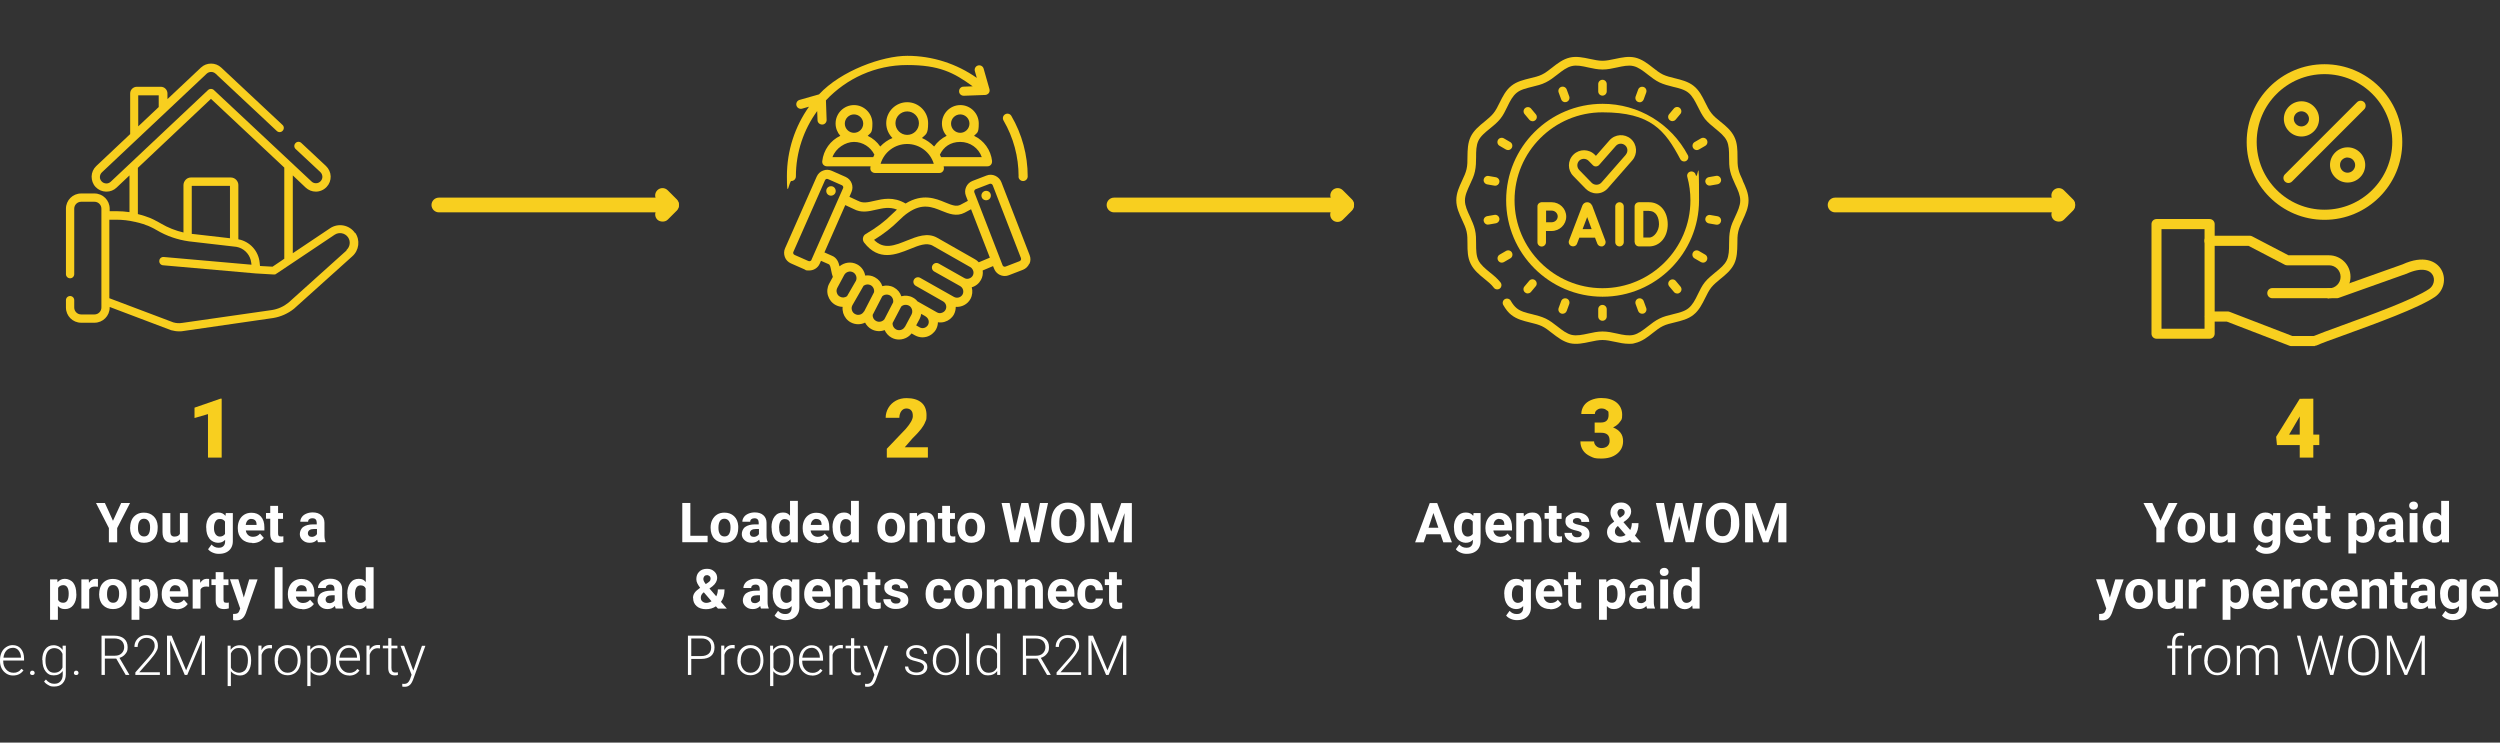 <?xml version="1.0" encoding="UTF-8"?>
<svg id="Layer_2" xmlns="http://www.w3.org/2000/svg" version="1.1" viewBox="0 0 2172.1 645.2">
  <rect x="0" y="0" width="2172.1" height="645.2" fill="#333333" stroke="none"/>
  <!-- Generator: Adobe Illustrator 29.8.3, SVG Export Plug-In . SVG Version: 2.1.1 Build 3)  -->
  <defs>
    <style>
      .st0, .st1 {
        fill: #f8cf1f;
      }

      .st2 {
        fill: #fff;
      }

      .st1 {
        fill-rule: evenodd;
      }
    </style>
  </defs>
  <g id="Layer_1-2">
    <g>
      <g>
        <path class="st2" d="M98.2,452.4l7.1-15.4h7.7l-11.2,21.8v12.4h-7.2v-12.4l-11.2-21.8h7.7s7.1,15.4,7,15.4Z"/>
        <path class="st2" d="M113.1,458.3c0-2.5.5-4.8,1.4-6.7s2.4-3.5,4.2-4.6,3.9-1.6,6.3-1.6c3.4,0,6.2,1,8.4,3.1s3.4,4.9,3.6,8.5v1.7c0,3.9-1,7-3.2,9.4s-5.1,3.5-8.7,3.5-6.6-1.2-8.8-3.5-3.3-5.5-3.3-9.6v-.3h0ZM119.9,458.7c0,2.4.4,4.2,1.4,5.5s2.2,1.9,3.9,1.9,2.9-.6,3.8-1.9,1.4-3.3,1.4-6-.5-4.2-1.4-5.5-2.2-2-3.9-2-2.9.6-3.8,1.9-1.4,3.3-1.4,6h0Z"/>
        <path class="st2" d="M156.5,468.6c-1.7,2-4,3-6.9,3s-4.8-.8-6.2-2.3-2.2-3.9-2.2-6.9v-16.6h6.8v16.4c0,2.6,1.2,4,3.6,4s3.9-.8,4.7-2.4v-18h6.8v25.4h-6.4l-.2-2.6h0Z"/>
        <path class="st2" d="M179.1,458.3c0-3.9.9-7,2.8-9.4s4.4-3.6,7.5-3.6,4.9,1,6.5,2.9l.3-2.4h6.1v24.5c0,2.2-.5,4.1-1.5,5.8s-2.4,2.9-4.2,3.8-4,1.3-6.4,1.3-3.7-.4-5.4-1.1-3.1-1.7-4-2.9l3-4.1c1.7,1.9,3.7,2.8,6.1,2.8s3.2-.5,4.2-1.4,1.5-2.3,1.5-4.1v-1.4c-1.6,1.8-3.6,2.6-6.2,2.6s-5.5-1.2-7.4-3.6-2.8-5.5-2.8-9.5v-.3h0ZM185.9,458.8c0,2.3.5,4.1,1.4,5.4s2.2,2,3.8,2,3.5-.8,4.4-2.3v-10.7c-.9-1.5-2.4-2.3-4.4-2.3s-2.9.7-3.8,2-1.4,3.3-1.4,6h0Z"/>
        <path class="st2" d="M219.2,471.7c-3.7,0-6.8-1.1-9.1-3.4s-3.5-5.3-3.5-9.1v-.7c0-2.5.5-4.8,1.5-6.8s2.4-3.5,4.2-4.6,3.9-1.6,6.2-1.6c3.5,0,6.2,1.1,8.2,3.3s3,5.3,3,9.3v2.8h-16.1c.2,1.7.9,3,2,4s2.5,1.5,4.2,1.5c2.6,0,4.6-1,6.1-2.8l3.3,3.7c-1,1.4-2.4,2.6-4.1,3.4s-3.7,1.2-5.8,1.2h0ZM218.4,450.8c-1.3,0-2.4.5-3.3,1.4-.8.9-1.4,2.2-1.6,3.9h9.4v-.5c0-1.5-.4-2.7-1.2-3.5s-1.9-1.2-3.3-1.2h0Z"/>
        <path class="st2" d="M241.6,439.6v6.2h4.3v5h-4.3v12.7c0,.9.2,1.6.5,2s1.1.6,2.1.6,1.4,0,2-.2v5.1c-1.3.4-2.7.6-4.1.6-4.8,0-7.2-2.4-7.3-7.2v-13.7h-3.7v-5h3.7v-6.2h6.8Z"/>
        <path class="st2" d="M276.3,471.2c-.3-.6-.5-1.4-.7-2.3-1.6,1.8-3.8,2.7-6.4,2.7s-4.5-.7-6.2-2.2-2.5-3.2-2.5-5.4,1-4.8,3-6.2,4.9-2.2,8.6-2.2h3.1v-1.5c0-1.2-.3-2.1-.9-2.8s-1.5-1-2.9-1-2,.3-2.7.8-1,1.3-1,2.2h-6.8c0-1.5.5-2.8,1.4-4.1s2.2-2.2,3.8-2.9,3.5-1.1,5.6-1.1c3.1,0,5.6.8,7.4,2.4s2.8,3.8,2.8,6.6v11c0,2.4.4,4.2,1,5.5v.4h-6.9ZM270.7,466.5c1,0,1.9-.2,2.8-.7s1.5-1,1.9-1.8v-4.4h-2.5c-3.4,0-5.2,1.2-5.4,3.5v.4c0,.8.3,1.5.9,2.1s1.4.8,2.4.8h0Z"/>
        <path class="st2" d="M66.4,516.3c0,3.9-.9,7-2.7,9.4s-4.2,3.5-7.2,3.5-4.6-.9-6.2-2.7v12h-6.8v-35.1h6.3l.2,2.5c1.6-2,3.8-3,6.4-3s5.5,1.2,7.3,3.5c1.7,2.3,2.6,5.5,2.6,9.6v.4ZM59.7,515.8c0-2.4-.4-4.2-1.2-5.5s-2-1.9-3.6-1.9-3.6.8-4.4,2.4v10.4c.8,1.7,2.3,2.5,4.4,2.5,3.2,0,4.8-2.6,4.8-8h0Z"/>
        <path class="st2" d="M84.9,509.8c-.9-.1-1.7-.2-2.4-.2-2.6,0-4.2.9-5,2.6v16.6h-6.8v-25.4h6.4l.2,3c1.4-2.3,3.2-3.5,5.7-3.5s1.4.1,2.1.3v6.5c0,0-.1,0-.1,0Z"/>
        <path class="st2" d="M86.2,515.9c0-2.5.5-4.8,1.4-6.7s2.4-3.5,4.2-4.6,3.9-1.6,6.3-1.6c3.4,0,6.2,1,8.4,3.1s3.4,4.9,3.6,8.5v1.7c0,3.9-1,7-3.2,9.4s-5.1,3.5-8.7,3.5-6.6-1.2-8.8-3.5-3.3-5.5-3.3-9.6v-.3h0ZM93,516.3c0,2.4.4,4.2,1.4,5.5s2.2,1.9,3.9,1.9,2.9-.6,3.8-1.9,1.4-3.3,1.4-6-.5-4.2-1.4-5.5-2.2-2-3.9-2-2.9.6-3.8,1.9-1.4,3.3-1.4,6h0Z"/>
        <path class="st2" d="M137.2,516.3c0,3.9-.9,7-2.7,9.4s-4.2,3.5-7.2,3.5-4.6-.9-6.2-2.7v12h-6.8v-35.1h6.3l.2,2.5c1.6-2,3.8-3,6.4-3s5.6,1.2,7.3,3.5,2.6,5.5,2.6,9.6v.4ZM130.5,515.8c0-2.4-.4-4.2-1.2-5.5s-2.1-1.9-3.6-1.9-3.6.8-4.4,2.4v10.4c.8,1.7,2.3,2.5,4.4,2.5,3.2,0,4.9-2.6,4.9-8h0Z"/>
        <path class="st2" d="M153.1,529.2c-3.7,0-6.8-1.1-9.1-3.4s-3.5-5.3-3.5-9.1v-.7c0-2.5.5-4.8,1.5-6.8s2.4-3.5,4.2-4.6,3.9-1.6,6.2-1.6c3.5,0,6.2,1.1,8.2,3.3s3,5.3,3,9.3v2.8h-16.1c.2,1.7.9,3,2,4s2.5,1.5,4.2,1.5c2.6,0,4.6-1,6.1-2.8l3.3,3.7c-1,1.4-2.4,2.6-4.1,3.4s-3.7,1.2-5.8,1.2h0ZM152.3,508.4c-1.3,0-2.4.5-3.3,1.4-.8.9-1.4,2.2-1.6,3.9h9.4v-.5c0-1.5-.4-2.7-1.2-3.5s-1.9-1.2-3.3-1.2h0Z"/>
        <path class="st2" d="M181.6,509.8c-.9-.1-1.7-.2-2.4-.2-2.6,0-4.2.9-5,2.6v16.6h-6.8v-25.4h6.4l.2,3c1.4-2.3,3.2-3.5,5.6-3.5s1.4.1,2.1.3v6.5c0,0,0,0,0,0Z"/>
        <path class="st2" d="M194.2,497.2v6.2h4.3v5h-4.3v12.7c0,.9.2,1.6.5,2s1.1.6,2.1.6,1.4,0,2-.2v5.1c-1.3.4-2.7.6-4.1.6-4.8,0-7.2-2.4-7.3-7.2v-13.7h-3.7v-5h3.7v-6.2h6.8Z"/>
        <path class="st2" d="M211.8,519.2l4.7-15.8h7.3l-10.2,29.3-.6,1.3c-1.5,3.3-4,5-7.5,5s-2-.1-3-.5v-5.1h1c1.3,0,2.2-.2,2.9-.6s1.1-1,1.5-2l.8-2.1-8.9-25.4h7.3l4.7,15.8h0Z"/>
        <path class="st2" d="M245.5,528.8h-6.8v-36h6.8v36Z"/>
        <path class="st2" d="M262.7,529.2c-3.7,0-6.8-1.1-9.1-3.4s-3.5-5.3-3.5-9.1v-.7c0-2.5.5-4.8,1.5-6.8s2.4-3.5,4.2-4.6,3.9-1.6,6.2-1.6c3.5,0,6.2,1.1,8.2,3.3s3,5.3,3,9.3v2.8h-16.1c.2,1.7.9,3,2,4s2.5,1.5,4.2,1.5c2.6,0,4.6-1,6.1-2.8l3.3,3.7c-1,1.4-2.4,2.6-4.1,3.4s-3.7,1.2-5.8,1.2h0ZM262,508.4c-1.3,0-2.4.5-3.3,1.4s-1.4,2.2-1.6,3.9h9.4v-.5c0-1.5-.4-2.7-1.2-3.5s-1.9-1.2-3.3-1.2h0Z"/>
        <path class="st2" d="M291.7,528.8c-.3-.6-.5-1.4-.7-2.3-1.6,1.8-3.8,2.7-6.4,2.7s-4.5-.7-6.2-2.2-2.5-3.2-2.5-5.4,1-4.8,3-6.2,4.9-2.2,8.6-2.2h3.1v-1.5c0-1.2-.3-2.1-.9-2.8s-1.5-1-2.9-1-2,.3-2.7.8-1,1.3-1,2.2h-6.8c0-1.5.5-2.8,1.4-4.1s2.2-2.2,3.8-2.9,3.5-1.1,5.6-1.1c3.1,0,5.6.8,7.4,2.4s2.8,3.8,2.8,6.6v11c0,2.4.4,4.2,1,5.5v.4h-6.9ZM286.1,524.1c1,0,1.9-.2,2.8-.7s1.5-1,1.9-1.8v-4.4h-2.5c-3.4,0-5.2,1.2-5.4,3.5v.4c0,.8.3,1.5.9,2.1s1.4.8,2.4.8h0Z"/>
        <path class="st2" d="M301.7,515.9c0-4,.9-7.1,2.7-9.5s4.2-3.5,7.3-3.5,4.5.9,6.1,2.8v-12.9h6.8v36h-6.1l-.3-2.7c-1.7,2.1-3.9,3.2-6.5,3.2s-5.4-1.2-7.2-3.5-2.7-5.6-2.7-9.8h0ZM308.5,516.4c0,2.4.4,4.2,1.2,5.5s2,1.9,3.6,1.9,3.6-.9,4.4-2.6v-10c-.8-1.8-2.3-2.6-4.4-2.6-3.3,0-4.9,2.6-4.9,8h0Z"/>
        <path class="st2" d="M11.4,586.9c-2.2,0-4.1-.5-5.8-1.6s-3.1-2.5-4.1-4.4S0,576.8,0,574.4v-1c0-2.4.5-4.6,1.4-6.6.9-2,2.3-3.5,4-4.6s3.5-1.7,5.5-1.7c3.1,0,5.5,1,7.3,3.2s2.7,5,2.7,8.6v1.6H2.8v.5c0,2.9.8,5.3,2.5,7.2,1.7,1.9,3.7,2.9,6.2,2.9s2.8-.3,4-.8,2.2-1.4,3.1-2.6l1.8,1.3c-2.1,3-5.1,4.5-9,4.5h0ZM10.9,562.9c-2.1,0-3.9.8-5.3,2.3s-2.3,3.6-2.6,6.2h15.2v-.3c0-2.4-.8-4.4-2.1-6s-3-2.3-5.2-2.3h0Z"/>
        <path class="st2" d="M26.1,584.7c0-.5.2-1,.5-1.4s.8-.6,1.5-.6,1.1.2,1.5.6.5.8.5,1.4-.2,1-.5,1.3-.9.5-1.5.5-1.1-.2-1.5-.5-.5-.8-.5-1.3Z"/>
        <path class="st2" d="M36.7,573.5c0-4,.9-7.1,2.6-9.4s4.1-3.5,7.2-3.5,6.1,1.4,7.9,4.1v-3.7h2.8v24.8c0,3.3-.9,5.8-2.7,7.8s-4.3,2.9-7.4,2.9-3.5-.4-5-1.2-2.9-1.8-3.8-3.2l1.6-1.7c2,2.4,4.3,3.7,7.1,3.7s4.2-.7,5.5-2.1,2-3.3,2-5.8v-3.2c-1.8,2.5-4.4,3.8-7.8,3.8s-5.3-1.2-7.1-3.5-2.7-5.5-2.7-9.5v-.4ZM39.5,574c0,3.2.7,5.8,2,7.7s3.1,2.8,5.5,2.8c3.5,0,5.9-1.5,7.3-4.6v-11.8c-.7-1.6-1.6-2.9-2.8-3.7s-2.7-1.3-4.5-1.3-4.2.9-5.5,2.8-2,4.6-2,8.2Z"/>
        <path class="st2" d="M64.2,584.7c0-.5.2-1,.5-1.4s.8-.6,1.5-.6,1.1.2,1.5.6.5.8.5,1.4-.2,1-.5,1.3-.8.5-1.5.5-1.1-.2-1.5-.5-.5-.8-.5-1.3Z"/>
        <path class="st2" d="M101,572.2h-9.9v14.2h-2.9v-34.1h11.1c3.6,0,6.5.9,8.5,2.6s3.1,4.2,3.1,7.4-.6,4.1-1.9,5.8-3,2.8-5.2,3.5l8.5,14.5v.3h-3.1l-8.2-14.2h0ZM91.1,569.7h8.8c2.4,0,4.4-.7,5.8-2.1s2.2-3.2,2.2-5.3-.8-4.3-2.3-5.6-3.7-2-6.4-2h-8.1v15h0Z"/>
        <path class="st2" d="M139,586.4h-21.4v-2.2l11.7-13.3c1.9-2.2,3.3-4.1,4-5.5s1.1-2.9,1.1-4.2c0-2.2-.6-3.9-1.9-5.1s-3-1.9-5.2-1.9-4.2.7-5.6,2.2-2.1,3.4-2.1,5.7h-2.8c0-1.9.4-3.7,1.3-5.2s2.1-2.8,3.7-3.7,3.4-1.4,5.5-1.4c3.1,0,5.6.8,7.3,2.5s2.6,3.9,2.6,6.7-.5,3.3-1.5,5.2-2.7,4.2-5.2,7.1l-9.5,10.8h17.9v2.4h0Z"/>
        <path class="st2" d="M149.1,552.3l12.6,30.1,12.6-30.1h3.8v34.1h-2.9v-14.9l.2-15.2-12.7,30.1h-2.2l-12.7-30,.2,15v15h-2.9v-34.1h3.8Z"/>
        <path class="st2" d="M218.2,574c0,4-.9,7.1-2.6,9.4s-4.1,3.5-7,3.5-6.1-1.2-8-3.7v12.9h-2.8v-35.1h2.6v3.6c2-2.7,4.6-4,8.1-4s5.4,1.2,7.1,3.5,2.6,5.5,2.6,9.6v.4h0ZM215.4,573.5c0-3.2-.7-5.8-2-7.7s-3.2-2.8-5.6-2.8-3.2.4-4.4,1.2-2.2,2-2.8,3.6v12.2c.7,1.5,1.6,2.6,2.9,3.3s2.7,1.2,4.4,1.2,4.2-.9,5.5-2.8,2-4.6,2-8.2h0Z"/>
        <path class="st2" d="M236.2,563.4c-.6-.1-1.2-.2-1.9-.2-1.8,0-3.2.5-4.4,1.5s-2.1,2.4-2.6,4.2v17.4h-2.8v-25.4h2.7v4c1.5-3,3.9-4.5,7.2-4.5s1.4,0,1.9.3v2.5c0,0,0,0,0,0Z"/>
        <path class="st2" d="M238.6,573.3c0-2.4.5-4.6,1.4-6.6s2.3-3.5,4-4.6,3.7-1.6,5.9-1.6c3.4,0,6.1,1.2,8.2,3.5,2.1,2.4,3.1,5.5,3.1,9.4v.6c0,2.5-.5,4.7-1.4,6.6s-2.3,3.5-4,4.5-3.7,1.6-5.9,1.6c-3.4,0-6.1-1.2-8.2-3.5s-3.1-5.5-3.1-9.4v-.6ZM241.4,574.1c0,3,.8,5.5,2.4,7.5s3.6,2.9,6.2,2.9,4.6-1,6.2-2.9,2.4-4.5,2.4-7.7v-.5c0-1.9-.4-3.7-1.1-5.3s-1.7-2.9-3-3.7-2.8-1.3-4.4-1.3c-2.5,0-4.5,1-6.1,2.9s-2.4,4.5-2.4,7.7v.5h0Z"/>
        <path class="st2" d="M287.4,574c0,4-.9,7.1-2.6,9.4s-4.1,3.5-7,3.5-6.1-1.2-8-3.7v12.9h-2.8v-35.1h2.6v3.6c2-2.7,4.6-4,8.1-4s5.4,1.2,7.1,3.5,2.6,5.5,2.6,9.6v.4h0ZM284.6,573.5c0-3.2-.7-5.8-2-7.7s-3.2-2.8-5.5-2.8-3.2.4-4.4,1.2-2.2,2-2.8,3.6v12.2c.7,1.5,1.6,2.6,2.9,3.3s2.7,1.2,4.4,1.2,4.2-.9,5.5-2.8,2-4.6,2-8.2h0Z"/>
        <path class="st2" d="M303.4,586.9c-2.2,0-4.1-.5-5.9-1.6s-3.1-2.5-4.1-4.4-1.5-4-1.5-6.4v-1c0-2.4.5-4.6,1.4-6.6s2.3-3.5,4-4.6,3.5-1.7,5.5-1.7c3.1,0,5.5,1,7.3,3.2s2.7,5,2.7,8.6v1.6h-18.1v.5c0,2.9.8,5.3,2.5,7.2s3.7,2.9,6.2,2.9,2.8-.3,4-.8,2.2-1.4,3.1-2.6l1.8,1.3c-2.1,3-5,4.5-9,4.5h0ZM302.9,562.9c-2.1,0-3.9.8-5.3,2.3s-2.3,3.6-2.6,6.2h15.2v-.3c0-2.4-.8-4.4-2.1-6s-3-2.3-5.2-2.3h0Z"/>
        <path class="st2" d="M330.1,563.4c-.6-.1-1.2-.2-1.9-.2-1.8,0-3.2.5-4.4,1.5s-2.1,2.4-2.6,4.2v17.4h-2.8v-25.4h2.7v4c1.5-3,3.9-4.5,7.2-4.5s1.4,0,1.9.3v2.5c0,0,0,0,0,0Z"/>
        <path class="st2" d="M340.1,554.5v6.5h5.2v2.3h-5.2v16.9c0,1.4.2,2.5.8,3.1.5.7,1.4,1,2.5,1s1.2,0,2.3-.2v2.3c-.6.3-1.6.4-2.9.4-1.9,0-3.3-.6-4.2-1.7s-1.3-2.8-1.3-4.9v-16.9h-4.7v-2.3h4.7v-6.5h2.8Z"/>
        <path class="st2" d="M359.2,582.4l7.4-21.3h3l-10.8,29.7-.6,1.3c-1.4,3.1-3.5,4.6-6.5,4.6s-1.4-.1-2.2-.3v-2.3s1.4.1,1.4.1c1.4,0,2.5-.3,3.3-1s1.6-1.8,2.2-3.5l1.2-3.4-9.6-25.2h3.1l7.9,21.3h0Z"/>
      </g>
      <path class="st0" d="M192.6,397.6h-11.9v-37.8l-11.7,3.4v-9l22.5-7.8h1.1v51.2h0Z"/>
      <path class="st0" d="M308.5,202.5c-4.8-7.1-14.6-9-21.7-4.2l-32.4,21.7v-67.6c0,0,11.2,10.6,11.2,10.6,2.4,2.2,5.5,3.5,8.8,3.5h0c3.5,0,7-1.5,9.4-4.1,2.4-2.5,3.6-5.8,3.5-9.2-.1-3.4-1.6-6.6-4.1-9l-21.4-20c-1.5-1.4-3.8-1.3-5.1.2-1.4,1.5-1.3,3.8.2,5.1l21.4,20c1.1,1,1.7,2.4,1.8,3.9s-.5,2.9-1.5,4c-1.1,1.2-2.5,1.8-4.1,1.8h0c-1.4,0-2.8-.5-3.8-1.5h0l-84.9-79.5c-1.4-1.3-3.6-1.3-5,0l-84.6,79.7c-1.1,1-2.5,1.6-4,1.5s-2.9-.7-3.9-1.8c-1-1.1-1.6-2.5-1.5-4s.7-2.9,1.8-3.9l91-85.7c2.2-2,5.5-2,7.7,0l53.2,49.8c1.5,1.4,3.8,1.3,5.1-.2,1.4-1.5,1.3-3.8-.2-5.1l-53.2-49.8c-4.9-4.6-12.7-4.6-17.6,0l-29.1,27.4v-4.9c0-1.5-.6-3-1.7-4.1s-2.5-1.7-4.1-1.7h-20.8c-1.5,0-3,.6-4.1,1.7-1.1,1.1-1.7,2.5-1.7,4.1v35.3c0,0-29.5,27.8-29.5,27.8-2.5,2.4-3.9,5.6-4,9,0,3.4,1.1,6.7,3.5,9.2,2.4,2.5,5.6,3.9,9,4h.4c3.3,0,6.4-1.2,8.8-3.5l11.2-10.6v31.9c-3.6-.5-7.3-.8-11-.8h-6.2v-2.2c0-7.3-5.9-13.2-13.2-13.2h-11.6c-7.3,0-13.2,5.9-13.2,13.2v56.9c0,2,1.6,3.6,3.6,3.6s3.6-1.6,3.6-3.6v-56.9c0-3.3,2.7-6,6-6h11.6c3.3,0,6,2.7,6,6v85.9c0,3.3-2.7,6-6,6h-11.6c-3.3,0-6-2.7-6-6v-6.4c0-2-1.6-3.6-3.6-3.6s-3.6,1.6-3.6,3.6v6.4c0,7.3,5.9,13.2,13.2,13.2h11.6c7.3,0,13.2-5.9,13.2-13.2v-.5l53.1,20.1c.1,0,.2,0,.3.1,2.3.6,4.6,1,6.9,1s2.5-.1,3.7-.3l78.1-11.3h0c6.6-1.1,12.9-3.9,18.1-8.1,0,0,0,0,.1-.1l50.5-45.4c5.9-5.2,7-14.1,2.5-20.5h0ZM137.9,82.8v10.2s-17.8,16.8-17.8,16.8v-27s17.8,0,17.8,0h0ZM183.2,85.8l63.8,59.8v79.2c.1,0-10.2,6.9-10.2,6.9l-10.9-.6-.3-2.9c-1-10.2-8.5-18.4-18.5-20.3v-47.1c0-3.6-3-6.6-6.6-6.6h-34.6c-1.8,0-3.4.7-4.6,2s-1.9,2.9-1.9,4.7v41.1c-6.8-1.6-13.3-4.1-19.4-7.7-.8-.4-1.5-.9-2.3-1.3-.3-.2-.6-.3-.9-.5-.5-.2-.9-.5-1.4-.7-.4-.2-.8-.4-1.1-.6-.4-.2-.8-.4-1.2-.6-.4-.2-.8-.4-1.3-.6-.4-.2-.8-.3-1.1-.5-.4-.2-.9-.4-1.3-.5-.4-.1-.8-.3-1.2-.4-.4-.2-.9-.3-1.3-.5-.4-.1-.8-.3-1.2-.4-.4-.1-.8-.3-1.2-.4-.4-.1-.9-.3-1.3-.4-.4-.1-.8-.2-1.2-.3-.5-.1-1-.3-1.5-.4-.2,0-.5-.1-.7-.2v-40.2c0,0,63.6-60,63.6-60h0ZM199.9,207l-30.4-3.5-2.9-.3v-41.7c0,0,33.2,0,33.2,0v45.5ZM301.1,217.6l-50.4,45.3c-4.2,3.4-9.2,5.7-14.6,6.5l-78.1,11.2h-.1c-2.4.4-4.8.2-7.3-.5l-55.6-21v-68.2h6.2c5.3,0,10.5.6,15.7,1.8.2,0,.4,0,.6.1.6.1,1.2.3,1.9.5,0,0,.1,0,.2,0,.6.2,1.2.4,1.9.5.1,0,.2,0,.3.1.7.2,1.3.4,2,.6,0,0,.1,0,.2,0,1.4.5,2.7,1,4,1.5,0,0,.1,0,.2,0,.7.3,1.3.6,2,.9,0,0,0,0,0,0,.6.3,1.3.6,1.9.9,0,0,.1,0,.2.1.6.3,1.2.6,1.8.9.1,0,.2.1.3.2.6.3,1.2.7,1.8,1,8.6,5.1,18,8.3,27.9,9.7,0,0,0,0,0,0l40.7,4.7c.2,0,.4,0,.7.1,6,1.1,10.7,5.6,12.3,11.3.2.9.4,1.7.5,2.6l.2,1.6-76.2-6.7c-2-.2-3.8,1.3-3.9,3.3-.2,2,1.3,3.8,3.3,3.9l80.6,7.1h.1l15.2.9h.2c0,0,.1,0,.2,0,0,0,.2,0,.2,0,.1,0,.2,0,.3,0,0,0,.1,0,.2,0,.1,0,.2,0,.3-.1,0,0,.1,0,.2,0,.2,0,.3-.2.5-.3l12.9-8.6h0l38.1-25.5c3.8-2.6,9.1-1.6,11.7,2.2,2.4,3.5,1.8,8.2-1.4,11.1h0Z"/>
      <g>
        <path class="st2" d="M599.9,465.5h14.9v5.6h-22v-34.1h7v28.5h0Z"/>
        <path class="st2" d="M617.4,458.3c0-2.5.5-4.8,1.5-6.7s2.4-3.5,4.2-4.6,3.9-1.6,6.3-1.6c3.4,0,6.2,1,8.4,3.1s3.4,4.9,3.6,8.5v1.7c0,3.9-1,7-3.2,9.4s-5.1,3.5-8.7,3.5-6.6-1.2-8.8-3.5-3.3-5.5-3.3-9.6v-.3h0ZM624.2,458.7c0,2.4.5,4.2,1.4,5.5s2.2,1.9,3.9,1.9,2.9-.6,3.8-1.9,1.4-3.3,1.4-6-.5-4.2-1.4-5.5-2.2-2-3.9-2-2.9.6-3.8,1.9-1.4,3.3-1.4,6h0Z"/>
        <path class="st2" d="M660.3,471.2c-.3-.6-.5-1.4-.7-2.3-1.6,1.8-3.8,2.7-6.4,2.7s-4.5-.7-6.2-2.2-2.5-3.2-2.5-5.4,1-4.8,3-6.2,4.9-2.2,8.6-2.2h3.1v-1.5c0-1.2-.3-2.1-.9-2.8s-1.5-1-2.8-1-2,.3-2.7.8-1,1.3-1,2.2h-6.8c0-1.5.5-2.8,1.4-4.1s2.2-2.2,3.8-2.9,3.5-1.1,5.6-1.1c3.1,0,5.6.8,7.4,2.4s2.8,3.8,2.8,6.6v11c0,2.4.3,4.2,1,5.5v.4h-6.9ZM654.7,466.5c1,0,1.9-.2,2.8-.7s1.5-1,1.9-1.8v-4.4h-2.5c-3.4,0-5.2,1.2-5.4,3.5v.4c0,.8.3,1.5.9,2.1s1.4.8,2.4.8h0Z"/>
        <path class="st2" d="M670.3,458.3c0-4,.9-7.1,2.7-9.5s4.2-3.5,7.3-3.5,4.5.9,6.1,2.8v-12.9h6.8v36h-6.1l-.3-2.7c-1.7,2.1-3.9,3.2-6.5,3.2s-5.4-1.2-7.2-3.5-2.7-5.6-2.7-9.8h0ZM677,458.8c0,2.4.4,4.2,1.2,5.5s2,1.9,3.6,1.9,3.6-.9,4.4-2.6v-10c-.8-1.8-2.3-2.6-4.4-2.6-3.3,0-4.9,2.6-4.9,8h0Z"/>
        <path class="st2" d="M710,471.7c-3.7,0-6.8-1.1-9.1-3.4s-3.5-5.3-3.5-9.1v-.7c0-2.5.5-4.8,1.5-6.8s2.4-3.5,4.2-4.6,3.9-1.6,6.2-1.6c3.5,0,6.2,1.1,8.2,3.3s3,5.3,3,9.3v2.8h-16.2c.2,1.7.9,3,2,4s2.5,1.5,4.2,1.5c2.6,0,4.7-1,6.1-2.8l3.3,3.7c-1,1.4-2.4,2.6-4.1,3.4s-3.7,1.2-5.8,1.2h0ZM709.3,450.8c-1.3,0-2.4.5-3.3,1.4s-1.4,2.2-1.6,3.9h9.4v-.5c0-1.5-.4-2.7-1.2-3.5s-1.9-1.2-3.3-1.2h0Z"/>
        <path class="st2" d="M723.3,458.3c0-4,.9-7.1,2.7-9.5s4.2-3.5,7.3-3.5,4.5.9,6.1,2.8v-12.9h6.8v36h-6.1l-.3-2.7c-1.7,2.1-3.9,3.2-6.5,3.2s-5.4-1.2-7.2-3.5-2.7-5.6-2.7-9.8h0ZM730,458.8c0,2.4.4,4.2,1.2,5.5s2,1.9,3.6,1.9,3.6-.9,4.4-2.6v-10c-.8-1.8-2.3-2.6-4.4-2.6-3.3,0-4.9,2.6-4.9,8h0Z"/>
        <path class="st2" d="M762.3,458.3c0-2.5.5-4.8,1.5-6.7s2.4-3.5,4.2-4.6,3.9-1.6,6.3-1.6c3.4,0,6.2,1,8.4,3.1s3.4,4.9,3.6,8.5v1.7c0,3.9-1,7-3.2,9.4s-5.1,3.5-8.7,3.5-6.6-1.2-8.8-3.5-3.3-5.5-3.3-9.6v-.3h0ZM769,458.7c0,2.4.5,4.2,1.4,5.5s2.2,1.9,3.9,1.9,2.9-.6,3.8-1.9,1.4-3.3,1.4-6-.5-4.2-1.4-5.5-2.2-2-3.9-2-2.9.6-3.8,1.9-1.4,3.3-1.4,6h0Z"/>
        <path class="st2" d="M796.7,445.8l.2,2.9c1.8-2.3,4.2-3.4,7.3-3.4s4.7.8,6,2.4,2,3.9,2,7.1v16.4h-6.8v-16.2c0-1.4-.3-2.5-.9-3.1s-1.7-1-3.1-1-3.3.8-4.3,2.4v17.9h-6.8v-25.4h6.4,0Z"/>
        <path class="st2" d="M825.4,439.6v6.2h4.3v5h-4.3v12.7c0,.9.2,1.6.5,2s1,.6,2.1.6,1.4,0,2-.2v5.1c-1.3.4-2.7.6-4.1.6-4.8,0-7.2-2.4-7.3-7.2v-13.7h-3.7v-5h3.7v-6.2h6.8Z"/>
        <path class="st2" d="M831.8,458.3c0-2.5.5-4.8,1.5-6.7s2.4-3.5,4.2-4.6,3.9-1.6,6.3-1.6c3.4,0,6.2,1,8.4,3.1s3.4,4.9,3.6,8.5v1.7c0,3.9-1,7-3.2,9.4s-5.1,3.5-8.7,3.5-6.6-1.2-8.8-3.5-3.3-5.5-3.3-9.6v-.3h0ZM838.6,458.7c0,2.4.5,4.2,1.4,5.5s2.2,1.9,3.9,1.9,2.9-.6,3.8-1.9,1.4-3.3,1.4-6-.5-4.2-1.4-5.5-2.2-2-3.9-2-2.9.6-3.8,1.9-1.4,3.3-1.4,6h0Z"/>
        <path class="st2" d="M899,461.3l4.6-24.3h7l-7.6,34.1h-7.1l-5.5-22.8-5.5,22.8h-7.1l-7.6-34.1h7l4.6,24.2,5.6-24.2h6l5.6,24.3Z"/>
        <path class="st2" d="M942.4,454.9c0,3.4-.6,6.3-1.8,8.8s-2.9,4.5-5.1,5.9-4.8,2.1-7.6,2.1-5.3-.7-7.6-2-3.9-3.3-5.2-5.8-1.8-5.4-1.8-8.7v-1.7c0-3.4.6-6.3,1.8-8.9s2.9-4.5,5.1-5.9,4.7-2,7.6-2,5.4.7,7.6,2,3.9,3.3,5.1,5.9,1.8,5.5,1.8,8.9v1.5h0ZM935.3,453.3c0-3.6-.6-6.3-1.9-8.2s-3.1-2.8-5.5-2.8-4.2.9-5.5,2.8-1.9,4.5-2,8.1v1.7c0,3.5.6,6.2,1.9,8.1s3.1,2.9,5.5,2.9,4.2-.9,5.4-2.8,1.9-4.5,1.9-8.1v-1.7h0Z"/>
        <path class="st2" d="M956.7,437.1l8.8,24.8,8.7-24.8h9.2v34.1h-7v-9.3l.7-16.1-9.2,25.4h-4.8l-9.2-25.4.7,16.1v9.3h-7v-34.1h9.2Z"/>
        <path class="st2" d="M602.1,519.6c0-1.6.4-3,1.3-4.4s2.5-2.8,4.9-4.5c-1-1.4-1.8-2.6-2.4-3.8s-.9-2.4-.9-3.7c0-2.7.8-4.8,2.5-6.5s3.9-2.5,6.8-2.5,4.6.8,6.3,2.3,2.5,3.4,2.5,5.7-1.4,5.1-4.1,7.2l-2.6,1.9,5.9,6.8c.9-1.8,1.4-3.8,1.4-6h5.8c0,4.4-1,8-3.1,10.8l5.1,5.9h-7.7l-1.8-2c-2.5,1.7-5.4,2.5-8.7,2.5s-6.1-.9-8.1-2.7-3-4.1-3-7h0ZM613.6,523.8c1.6,0,3.2-.5,4.6-1.4l-6.7-7.8-.5.4c-1.4,1.2-2.1,2.6-2.1,4.2s.4,2.5,1.3,3.3,2,1.3,3.4,1.3h0ZM611.1,503.1c0,1.2.7,2.6,2.1,4.4l1.8-1.2c.9-.6,1.6-1.2,1.9-1.7s.5-1.2.5-2-.3-1.5-.9-2-1.3-.9-2.2-.9-1.8.3-2.3.9-.9,1.5-.9,2.5h0Z"/>
        <path class="st2" d="M661.2,528.8c-.3-.6-.5-1.4-.7-2.3-1.6,1.8-3.8,2.7-6.4,2.7s-4.5-.7-6.2-2.2-2.5-3.2-2.5-5.4,1-4.8,3-6.2,4.9-2.2,8.6-2.2h3.1v-1.5c0-1.2-.3-2.1-.9-2.8s-1.5-1-2.8-1-2,.3-2.7.8-1,1.3-1,2.2h-6.8c0-1.5.5-2.8,1.4-4.1s2.2-2.2,3.8-2.9,3.5-1.1,5.6-1.1c3.1,0,5.6.8,7.4,2.4s2.8,3.8,2.8,6.6v11c0,2.4.3,4.2,1,5.5v.4h-6.9ZM655.6,524.1c1,0,1.9-.2,2.8-.7s1.5-1,1.9-1.8v-4.4h-2.5c-3.4,0-5.2,1.2-5.4,3.5v.4c0,.8.3,1.5.9,2.1s1.4.8,2.4.8h0Z"/>
        <path class="st2" d="M671.3,515.9c0-3.9.9-7,2.8-9.4s4.3-3.6,7.5-3.6,5,1,6.5,2.9l.3-2.4h6.1v24.5c0,2.2-.5,4.1-1.5,5.8s-2.4,2.9-4.2,3.8-4,1.3-6.4,1.3-3.7-.4-5.4-1.1-3.1-1.7-4-2.9l3-4.1c1.7,1.9,3.7,2.8,6.1,2.8s3.2-.5,4.2-1.4,1.5-2.3,1.5-4.1v-1.4c-1.6,1.8-3.6,2.6-6.2,2.6s-5.5-1.2-7.4-3.6-2.8-5.5-2.8-9.5v-.3h0ZM678.1,516.4c0,2.3.5,4.1,1.4,5.4s2.2,2,3.8,2,3.5-.8,4.4-2.3v-10.7c-.9-1.5-2.4-2.3-4.4-2.3s-2.9.7-3.8,2-1.4,3.3-1.4,6h0Z"/>
        <path class="st2" d="M711.3,529.2c-3.7,0-6.8-1.1-9.1-3.4s-3.5-5.3-3.5-9.1v-.7c0-2.5.5-4.8,1.5-6.8s2.4-3.5,4.2-4.6,3.9-1.6,6.2-1.6c3.5,0,6.2,1.1,8.2,3.3s3,5.3,3,9.3v2.8h-16.2c.2,1.7.9,3,2,4s2.5,1.5,4.2,1.5c2.6,0,4.7-1,6.1-2.8l3.3,3.7c-1,1.4-2.4,2.6-4.1,3.4s-3.7,1.2-5.8,1.2h0ZM710.6,508.4c-1.3,0-2.4.5-3.3,1.4s-1.4,2.2-1.6,3.9h9.4v-.5c0-1.5-.4-2.7-1.2-3.5s-1.9-1.2-3.3-1.2h0Z"/>
        <path class="st2" d="M731.8,503.4l.2,2.9c1.8-2.3,4.2-3.4,7.3-3.4s4.7.8,6,2.4,2,3.9,2,7.1v16.4h-6.8v-16.2c0-1.4-.3-2.5-.9-3.1s-1.7-1-3.1-1-3.3.8-4.3,2.4v17.9h-6.8v-25.4h6.4,0Z"/>
        <path class="st2" d="M760.6,497.2v6.2h4.3v5h-4.3v12.7c0,.9.2,1.6.5,2s1,.6,2.1.6,1.4,0,2-.2v5.1c-1.3.4-2.7.6-4.1.6-4.8,0-7.2-2.4-7.3-7.2v-13.7h-3.7v-5h3.7v-6.2h6.8Z"/>
        <path class="st2" d="M782.5,521.8c0-.8-.4-1.5-1.2-2s-2.1-.9-4-1.3c-6-1.3-9-3.8-9-7.7s.9-4.1,2.8-5.6,4.3-2.3,7.3-2.3,5.8.8,7.7,2.3,2.9,3.5,2.9,5.9h-6.8c0-1-.3-1.8-.9-2.4s-1.6-1-2.9-1-2,.3-2.7.8-.9,1.2-.9,2,.4,1.4,1.1,1.8,1.9.9,3.6,1.2,3.1.7,4.3,1.1c3.6,1.3,5.4,3.6,5.4,6.8s-1,4.2-3,5.6-4.5,2.1-7.7,2.1-4-.4-5.7-1.1-2.9-1.8-3.9-3.1-1.4-2.8-1.4-4.3h6.4c0,1.2.5,2.1,1.3,2.8s1.9,1,3.3,1,2.3-.2,2.9-.7,1-1.1,1-1.9h0Z"/>
        <path class="st2" d="M815.9,523.8c1.2,0,2.3-.3,3-1s1.2-1.6,1.2-2.7h6.3c0,1.7-.5,3.3-1.4,4.7s-2.2,2.5-3.8,3.3-3.4,1.2-5.3,1.2c-3.6,0-6.5-1.1-8.6-3.5s-3.1-5.5-3.1-9.5v-.5c0-3.9,1-7,3.1-9.4s4.9-3.5,8.5-3.5,5.7.9,7.6,2.7,2.9,4.2,2.9,7.2h-6.3c0-1.3-.4-2.4-1.2-3.2-.8-.8-1.8-1.2-3.1-1.2s-2.8.6-3.6,1.7c-.8,1.1-1.2,3-1.2,5.6v.7c0,2.6.4,4.5,1.2,5.6s2,1.7,3.6,1.7h0Z"/>
        <path class="st2" d="M829.3,515.9c0-2.5.5-4.8,1.5-6.7s2.4-3.5,4.2-4.6,3.9-1.6,6.3-1.6c3.4,0,6.2,1,8.4,3.1s3.4,4.9,3.6,8.5v1.7c0,3.9-1,7-3.2,9.4s-5.1,3.5-8.7,3.5-6.6-1.2-8.8-3.5-3.3-5.5-3.3-9.6v-.3h0ZM836.1,516.3c0,2.4.5,4.2,1.4,5.5s2.2,1.9,3.9,1.9,2.9-.6,3.8-1.9,1.4-3.3,1.4-6-.5-4.2-1.4-5.5-2.2-2-3.9-2-2.9.6-3.8,1.9-1.4,3.3-1.4,6h0Z"/>
        <path class="st2" d="M863.8,503.4l.2,2.9c1.8-2.3,4.2-3.4,7.3-3.4s4.7.8,6,2.4,2,3.9,2,7.1v16.4h-6.8v-16.2c0-1.4-.3-2.5-.9-3.1s-1.7-1-3.1-1-3.3.8-4.3,2.4v17.9h-6.8v-25.4h6.4,0Z"/>
        <path class="st2" d="M890.6,503.4l.2,2.9c1.8-2.3,4.2-3.4,7.3-3.4s4.7.8,6,2.4,2,3.9,2,7.1v16.4h-6.8v-16.2c0-1.4-.3-2.5-.9-3.1s-1.7-1-3.1-1-3.3.8-4.3,2.4v17.9h-6.8v-25.4h6.4,0Z"/>
        <path class="st2" d="M923,529.2c-3.7,0-6.8-1.1-9.1-3.4s-3.5-5.3-3.5-9.1v-.7c0-2.5.5-4.8,1.5-6.8s2.4-3.5,4.2-4.6,3.9-1.6,6.2-1.6c3.5,0,6.2,1.1,8.2,3.3s3,5.3,3,9.3v2.8h-16.2c.2,1.7.9,3,2,4s2.5,1.5,4.2,1.5c2.6,0,4.7-1,6.1-2.8l3.3,3.7c-1,1.4-2.4,2.6-4.1,3.4s-3.7,1.2-5.8,1.2h0ZM922.2,508.4c-1.3,0-2.4.5-3.3,1.4s-1.4,2.2-1.6,3.9h9.4v-.5c0-1.5-.4-2.7-1.2-3.5s-1.9-1.2-3.3-1.2h0Z"/>
        <path class="st2" d="M947.8,523.8c1.2,0,2.3-.3,3-1s1.2-1.6,1.2-2.7h6.3c0,1.7-.5,3.3-1.4,4.7s-2.2,2.5-3.8,3.3-3.4,1.2-5.3,1.2c-3.6,0-6.5-1.1-8.6-3.5s-3.1-5.5-3.1-9.5v-.5c0-3.9,1-7,3.1-9.4s4.9-3.5,8.5-3.5,5.7.9,7.6,2.7,2.9,4.2,2.9,7.2h-6.3c0-1.3-.4-2.4-1.2-3.2-.8-.8-1.8-1.2-3.1-1.2s-2.8.6-3.6,1.7c-.8,1.1-1.2,3-1.2,5.6v.7c0,2.6.4,4.5,1.2,5.6s2,1.7,3.6,1.7h0Z"/>
        <path class="st2" d="M970.4,497.2v6.2h4.3v5h-4.3v12.7c0,.9.2,1.6.5,2s1,.6,2.1.6,1.4,0,2-.2v5.1c-1.3.4-2.7.6-4.1.6-4.8,0-7.2-2.4-7.3-7.2v-13.7h-3.7v-5h3.7v-6.2h6.8Z"/>
        <path class="st2" d="M600.6,572.5v13.9h-2.9v-34.1h11.6c3.5,0,6.3.9,8.4,2.7s3.1,4.3,3.1,7.5-1,5.7-3,7.4-4.8,2.6-8.6,2.6h-8.7ZM600.6,570h8.7c2.8,0,4.9-.7,6.4-2s2.2-3.2,2.2-5.6-.7-4.2-2.2-5.6c-1.5-1.4-3.5-2.1-6.2-2.1h-8.9v15.3h0Z"/>
        <path class="st2" d="M638.3,563.4c-.6-.1-1.2-.2-1.9-.2-1.8,0-3.2.5-4.4,1.5s-2.1,2.4-2.6,4.2v17.4h-2.8v-25.4h2.7v4c1.5-3,3.9-4.5,7.2-4.5s1.4,0,1.8.3v2.5c0,0,0,0,0,0Z"/>
        <path class="st2" d="M640.7,573.3c0-2.4.5-4.6,1.4-6.6s2.3-3.5,4-4.6,3.7-1.6,5.9-1.6c3.4,0,6.1,1.2,8.2,3.5s3.1,5.5,3.1,9.4v.6c0,2.5-.5,4.7-1.4,6.6s-2.3,3.5-4,4.5-3.7,1.6-5.9,1.6c-3.4,0-6.1-1.2-8.2-3.5s-3.2-5.5-3.2-9.4v-.6ZM643.5,574.1c0,3,.8,5.5,2.4,7.5s3.6,2.9,6.2,2.9,4.6-1,6.2-2.9,2.4-4.5,2.4-7.7v-.5c0-1.9-.4-3.7-1.1-5.3s-1.7-2.9-3-3.7-2.8-1.3-4.5-1.3c-2.5,0-4.5,1-6.1,2.9s-2.4,4.5-2.4,7.7v.5h0Z"/>
        <path class="st2" d="M689.5,574c0,4-.9,7.1-2.6,9.4s-4.1,3.5-7,3.5-6.1-1.2-8-3.7v12.9h-2.8v-35.1h2.6v3.6c2-2.7,4.6-4,8.1-4s5.4,1.2,7.1,3.5,2.6,5.5,2.6,9.6v.4h0ZM686.7,573.5c0-3.2-.7-5.8-2-7.7s-3.2-2.8-5.5-2.8-3.2.4-4.4,1.2-2.2,2-2.8,3.6v12.2c.7,1.5,1.6,2.6,2.9,3.3s2.7,1.2,4.4,1.2,4.2-.9,5.5-2.8,2-4.6,2-8.2h0Z"/>
        <path class="st2" d="M705.6,586.9c-2.2,0-4.1-.5-5.8-1.6s-3.1-2.5-4.1-4.4-1.5-4-1.5-6.4v-1c0-2.4.5-4.6,1.4-6.6s2.3-3.5,4-4.6,3.5-1.7,5.5-1.7c3.1,0,5.5,1,7.3,3.2s2.7,5,2.7,8.6v1.6h-18.1v.5c0,2.9.8,5.3,2.5,7.2s3.7,2.9,6.2,2.9,2.8-.3,4-.8,2.2-1.4,3.1-2.6l1.8,1.3c-2.1,3-5,4.5-9,4.5h0ZM705,562.9c-2.1,0-3.9.8-5.3,2.3s-2.3,3.6-2.6,6.2h15.2v-.3c0-2.4-.8-4.4-2.1-6s-3-2.3-5.2-2.3h0Z"/>
        <path class="st2" d="M732.3,563.4c-.6-.1-1.2-.2-1.9-.2-1.8,0-3.2.5-4.4,1.5s-2.1,2.4-2.6,4.2v17.4h-2.8v-25.4h2.7v4c1.5-3,3.9-4.5,7.2-4.5s1.4,0,1.8.3v2.5c0,0,0,0,0,0Z"/>
        <path class="st2" d="M742.2,554.5v6.5h5.2v2.3h-5.2v16.9c0,1.4.2,2.5.8,3.1.5.7,1.4,1,2.5,1s1.2,0,2.3-.2v2.3c-.6.3-1.6.4-2.9.4-1.9,0-3.3-.6-4.2-1.7s-1.3-2.8-1.3-4.9v-16.9h-4.7v-2.3h4.7v-6.5h2.8Z"/>
        <path class="st2" d="M761.3,582.4l7.4-21.3h3l-10.8,29.7-.6,1.3c-1.4,3.1-3.5,4.6-6.5,4.6s-1.4-.1-2.2-.3v-2.3s1.4.1,1.4.1c1.4,0,2.5-.3,3.3-1s1.6-1.8,2.2-3.5l1.2-3.4-9.6-25.2h3.1l7.9,21.3h0Z"/>
        <path class="st2" d="M802.9,579.9c0-1.4-.6-2.5-1.7-3.3s-2.8-1.5-5-2-4-1-5.2-1.6-2.2-1.4-2.8-2.3-.9-2-.9-3.2c0-2,.8-3.7,2.5-5s3.8-2,6.4-2,5.1.7,6.8,2.1,2.6,3.2,2.6,5.5h-2.8c0-1.5-.6-2.7-1.9-3.7s-2.8-1.5-4.7-1.5-3.3.4-4.4,1.2-1.7,1.9-1.7,3.2.5,2.2,1.4,2.9,2.6,1.3,5.1,1.9,4.3,1.2,5.5,1.8,2.1,1.5,2.7,2.4.9,2,.9,3.3c0,2.1-.9,3.8-2.6,5.1s-4,1.9-6.8,1.9-5.3-.7-7.2-2.1-2.8-3.2-2.8-5.4h2.8c.1,1.6.8,2.9,2.1,3.8s3,1.4,5,1.4,3.5-.4,4.7-1.3,1.8-2,1.8-3.3h0Z"/>
        <path class="st2" d="M810.5,573.3c0-2.4.5-4.6,1.4-6.6s2.3-3.5,4-4.6,3.7-1.6,5.9-1.6c3.4,0,6.1,1.2,8.2,3.5s3.1,5.5,3.1,9.4v.6c0,2.5-.5,4.7-1.4,6.6s-2.3,3.5-4,4.5-3.7,1.6-5.9,1.6c-3.4,0-6.1-1.2-8.2-3.5s-3.2-5.5-3.2-9.4v-.6ZM813.3,574.1c0,3,.8,5.5,2.4,7.5s3.6,2.9,6.2,2.9,4.6-1,6.2-2.9,2.4-4.5,2.4-7.7v-.5c0-1.9-.4-3.7-1.1-5.3s-1.7-2.9-3-3.7-2.8-1.3-4.5-1.3c-2.5,0-4.5,1-6.1,2.9s-2.4,4.5-2.4,7.7v.5h0Z"/>
        <path class="st2" d="M842.1,586.4h-2.8v-36h2.8v36Z"/>
        <path class="st2" d="M848.6,573.5c0-3.9.9-7.1,2.6-9.4s4.1-3.5,7.2-3.5,6,1.3,7.8,4v-14.2h2.8v36h-2.6v-3.4c-1.9,2.6-4.6,3.8-8,3.8s-5.3-1.2-7.1-3.5-2.7-5.5-2.7-9.5v-.3h0ZM851.4,574c0,3.2.7,5.8,2,7.7s3.1,2.8,5.5,2.8c3.5,0,5.9-1.5,7.4-4.6v-11.9c-1.5-3.3-3.9-5-7.3-5s-4.2.9-5.5,2.8-2,4.6-2,8.2h0Z"/>
        <path class="st2" d="M901.5,572.2h-9.9v14.2h-2.9v-34.1h11.1c3.6,0,6.5.9,8.5,2.6s3.1,4.2,3.1,7.4-.6,4.1-1.9,5.8-3,2.8-5.2,3.5l8.5,14.5v.3h-3.1l-8.2-14.2h0ZM891.5,569.7h8.8c2.4,0,4.4-.7,5.8-2.1s2.2-3.2,2.2-5.3-.8-4.3-2.3-5.6-3.7-2-6.5-2h-8.1v15h0Z"/>
        <path class="st2" d="M939.4,586.4h-21.4v-2.2l11.7-13.3c1.9-2.2,3.3-4.1,4-5.5s1.1-2.9,1.1-4.2c0-2.2-.6-3.9-1.9-5.1s-3-1.9-5.2-1.9-4.2.7-5.6,2.2-2.1,3.4-2.1,5.7h-2.8c0-1.9.4-3.7,1.3-5.2s2.1-2.8,3.7-3.7,3.4-1.4,5.5-1.4c3.1,0,5.6.8,7.3,2.5s2.6,3.9,2.6,6.7-.5,3.3-1.5,5.2-2.7,4.2-5.2,7.1l-9.5,10.8h17.9v2.4h0Z"/>
        <path class="st2" d="M949.6,552.3l12.6,30.1,12.6-30.1h3.8v34.1h-2.9v-14.9l.2-15.2-12.7,30.1h-2.2l-12.7-30,.2,15v15h-2.9v-34.1h3.8Z"/>
      </g>
      <path class="st0" d="M806.2,397.6h-35.7v-7.7l16.5-17.3c4-4.6,6.1-8.3,6.1-11s-.5-3.9-1.4-5-2.4-1.7-4.2-1.7-3.3.8-4.4,2.3-1.7,3.5-1.7,5.8h-11.9c0-3.1.8-6,2.4-8.7s3.8-4.7,6.5-6.2,5.9-2.2,9.3-2.2c5.5,0,9.8,1.3,12.8,3.8s4.5,6.2,4.5,11-.4,4-1.1,5.9-1.9,3.9-3.5,6-4.1,4.9-7.7,8.4l-6.6,7.6h20.1v9.1h0Z"/>
      <path class="st0" d="M726.1,166.1c0,2.2-2,4-4.3,3.9s-4-2-3.9-4.3,2-4,4.3-3.9c2.2,0,4,2,3.9,4.3h0ZM894.3,229.1c-1.1,2.4-3,4.3-5.5,5.3l-12.2,4.7c-1.2.5-2.4.7-3.6.7-4,0-7.8-2.4-9.3-6.4l-.9-2.2-9,3.8c.4,2.8-.1,5.7-1.5,8.2-1.7,3.1-4.5,5.4-8,6.4.9,3.3.6,6.9-1.1,10.1-2.6,4.8-7.8,7.3-12.8,6.9,0,2.2-.5,4.5-1.6,6.6-1.7,3.1-4.6,5.4-8,6.4-1.9.6-3.9.7-5.9.4,0,2.1-.6,4.2-1.6,6.1-1.7,3.1-4.7,5.5-8.2,6.5-1.2.3-2.4.5-3.6.5-2.2,0-4.5-.6-6.5-1.7l-3-1.7c-1.7,2.2-4.1,3.9-6.9,4.7-1.3.4-2.7.6-4,.6-2.2,0-4.4-.5-6.4-1.6-2.8-1.5-4.9-3.9-6.1-6.6-3.6,1.4-7.7,1.2-11.3-.7-2.5-1.3-4.4-3.4-5.7-5.8-3.8,1.9-8.4,1.9-12.4-.2-3.2-1.7-5.5-4.6-6.6-8.1-.5-1.8-.7-3.6-.5-5.4-2.1,0-4.2-.6-6.1-1.6-3.2-1.7-5.5-4.6-6.6-8.1s-.7-7.2,1-10.4l3.2-5.9c-.7-1.7-1-3.6-1.4-5.4-.6-3.1-1-5.2-2.3-5.7-.6-.2-1.9-.8-6.6-2.9l-1.1,2.5c-1.6,3.7-5.3,5.9-9.1,5.9s-2.7-.3-4-.9l-12-5.3c-2.4-1.1-4.3-3-5.2-5.5s-.9-5.2.2-7.6l27.5-62.3c1.1-2.4,3-4.3,5.5-5.2,2.5-1,5.2-.9,7.6.2l12,5.3c5,2.2,7.3,8.1,5.1,13.1l-1.8,4.2,7.3,3.4c0,0,.2,0,.3.1,4.1,2.3,8.5,1.3,14,0,7.4-1.7,16.6-3.9,27.2,2.3,14.8-9,26.1-4.4,34.5-.9,6.1,2.5,9.7,3.8,13.2,2l6.4-3.4-1.7-4.4c-2-5.1.6-10.9,5.7-12.9l12.2-4.7c2.5-1,5.2-.9,7.6.2,2.4,1.1,4.3,3,5.3,5.5l24.6,63.5c1,2.5.9,5.2-.2,7.6h0ZM705,225.8l27.5-62.3c.3-.7.1-1.2,0-1.5-.1-.3-.4-.8-1.1-1.1l-12-5.3c-.3-.1-.5-.2-.8-.2s-.6,0-.7.1c-.3.1-.8.4-1.1,1.1l-27.5,62.3c-.3.7-.1,1.2,0,1.5s.4.8,1.1,1.1l12,5.3c1,.4,2.2,0,2.7-1h0ZM735.9,257.4l7.8-13.5c1.2-2.7,0-5.9-2.5-7.3-2.8-1.5-6.2-.4-7.7,2.3l-6,11.2c-.7,1.3-.9,2.9-.4,4.3.4,1.5,1.4,2.7,2.8,3.4,2,1.1,4.3.8,6.1-.5h0ZM750.8,270.6l8.6-16.7c.4-2.4-.7-4.9-2.9-6.1-2-1.1-4.4-.8-6.2.5l-9.7,16.9c-.7,1.3-.9,2.9-.4,4.3.4,1.5,1.4,2.7,2.8,3.4,2.8,1.5,6.2.4,7.7-2.4h0ZM768.4,277.4l7.6-14.7c.4-2.4-.7-4.9-2.9-6.1-2.2-1.1-4.9-.8-6.6.9l-8.3,16.1c-.1,2.2,1,4.3,3,5.3,2.5,1.3,5.5.6,7.2-1.5h0ZM786.3,283.9l5.7-10.7c1-1.9.8-4.3-.5-6.1-.5-.7-1.1-1.2-1.9-1.6-2.2-1.1-4.9-.8-6.6.9l-7.5,14.3c-.2,2.2,1,4.4,3,5.5,2.8,1.5,6.2.4,7.7-2.3h0ZM804.1,274.8c-.2-.1-3.7-2.1-3.7-2.1-.2,1.5-.7,3-1.4,4.4l-3,5.6,3,1.7c1.2.7,2.6.9,4,.5,1.4-.4,2.6-1.4,3.3-2.6,1.4-2.6.5-5.9-2.2-7.4h0ZM795.6,248.3c-1.9-1.1-2.6-3.5-1.5-5.4s3.5-2.6,5.4-1.5l29.4,16.6c2.6,1.4,5.9.5,7.4-2.1,1.4-2.6.5-5.9-2.2-7.4-6.9-3.9-14.7-8.2-22.4-12.6-1.9-1.1-2.6-3.5-1.5-5.4s3.5-2.6,5.4-1.5c7.7,4.4,15.5,8.8,22.3,12.6h0c1.2.7,2.7.9,4,.4,1.4-.4,2.6-1.3,3.3-2.6.8-1.5.9-3.3,0-5-.5-1-1.3-1.9-2.3-2.4l-32.5-18.5c-5.3-3-12.1-.3-19.9,2.9-12,4.8-26.9,10.9-39.7-5.6-.9-1.2-1.3-2.6-1-4.1.3-1.5,1.1-2.7,2.4-3.4,9.1-5.3,16.8-11.1,22.9-17.3,1.4-1.4,2.8-2.7,4.2-3.9-6.5-2.6-12.2-1.2-18.2.1-6.3,1.5-12.9,3-19.6-.7l-7.1-3.3-18.1,41.1c4.2,1.9,5.8,2.5,6.3,2.8,4.5,1.7,6,5.7,6.8,9.3,4.2-3.5,10.2-4.4,15.3-1.7,3.8,2,6.3,5.7,7,9.7,2.8-.4,5.7,0,8.4,1.5,3.2,1.7,5.5,4.5,6.5,7.7,3.3-.9,6.9-.6,10,1.1,3.2,1.7,5.5,4.5,6.5,7.7,3.3-.9,6.9-.6,10,1.1,1.6.8,2.9,1.9,4,3.3l17,9.6c1.2.7,2.7.9,4.1.4,1.4-.4,2.6-1.3,3.3-2.6,1.4-2.6.5-5.9-2.2-7.4M860,223.8l-16.3-42-5.6,3c-7,3.6-13.5,1-19.9-1.6-8.3-3.4-16.9-6.9-29.2,1.6-2.7,1.8-5.3,4.1-8,6.8-5.9,5.9-13.1,11.6-21.6,16.8,8.5,8.7,17.8,4.9,28.3.7,9-3.6,18.2-7.4,26.8-2.4l32.5,18.5c1.3.7,2.4,1.6,3.4,2.7l9.5-4h0ZM887.1,224.4l-24.6-63.5c-.3-.7-.8-1-1.1-1.1-.2,0-.5-.2-.8-.2s-.5,0-.7.1l-12.2,4.7c-1,.4-1.5,1.6-1.2,2.6l24.6,63.5c.4,1,1.6,1.5,2.6,1.1l12.2-4.7c.7-.3,1-.8,1.1-1.1.1-.3.3-.9,0-1.5h0ZM856.8,165.8c-2.2,0-4.1,1.8-4.1,4.1s1.8,4.1,4.1,4.1,4.1-1.8,4.1-4.1-1.8-4.1-4.1-4.1ZM861.9,140.1c.1,1.1-.2,2.2-1,3.1s-1.8,1.3-3,1.3h-38c0,.5.1.9.2,1.4.1,1.1-.2,2.2-1,3.1s-1.8,1.3-3,1.3h-55.9c-1.1,0-2.2-.5-3-1.3s-1.1-2-1-3.1c0-.5.1-.9.2-1.4h-38c-1.1,0-2.2-.5-3-1.3s-1.1-2-1-3.1c1.1-9.9,7.2-18.1,15.7-22.1-2.5-2.8-4.1-6.6-4.1-10.7,0-8.8,7.2-16,16-16s16,7.2,16,16-1.6,7.9-4.1,10.7c4.4,2.1,8.2,5.3,10.9,9.3,3-3.2,6.6-5.7,10.6-7.4-3.3-3.3-5.4-7.9-5.4-12.9,0-10,8.2-18.2,18.2-18.2s18.2,8.2,18.2,18.2-2.1,9.6-5.4,12.9c4,1.7,7.6,4.3,10.6,7.4,2.8-4,6.6-7.2,10.9-9.3-2.6-2.8-4.1-6.6-4.1-10.7,0-8.8,7.2-16,16-16s16,7.2,16,16-1.5,7.8-4.1,10.7c8.5,4,14.6,12.2,15.7,22.1h0ZM834.3,115.4c4.4,0,8-3.6,8-8s-3.6-8-8-8-8,3.6-8,8,3.6,8,8,8ZM788.2,117.2c5.7,0,10.2-4.6,10.2-10.2s-4.6-10.2-10.2-10.2-10.2,4.6-10.2,10.2,4.6,10.2,10.2,10.2ZM742,115.4c4.4,0,8-3.6,8-8s-3.6-8-8-8-8,3.6-8,8,3.6,8,8,8ZM758.7,136.5c.3-.7.7-1.4,1-2.1-3.3-6.7-10.2-11.1-17.7-11.1s-15.9,5.4-18.7,13.2h35.4ZM811.3,142.3c-3-10-12.3-17.2-23.1-17.2s-20.1,7.1-23.1,17.2c0,0,46.3,0,46.3,0ZM853,136.5c-2.7-7.8-10.1-13.2-18.7-13.2s-14.5,4.4-17.7,11.1c.4.7.7,1.4,1,2.1h35.4ZM884.9,153.3c0,2.2,1.8,4,4,4s4-1.8,4-4c0-18.5-4.9-36.7-14.2-52.6-1.1-1.9-3.5-2.5-5.4-1.4-1.9,1.1-2.5,3.5-1.4,5.4,8.6,14.7,13.1,31.5,13.1,48.6h0ZM687.5,157.3c2.2,0,4-1.8,4-4,0-21.2,6.9-40.9,18.5-56.8l.3,7.9c0,2.1,1.8,3.8,4,3.8h.1c2.2,0,3.9-1.9,3.8-4.1l-.6-16.9c17.7-18.9,42.8-30.7,70.6-30.7s40.5,6.5,56.9,18.5l-8,.3c-2.2,0-3.9,1.9-3.8,4.1,0,2.1,1.8,3.8,4,3.8h.1l18.6-.7c1.2,0,2.3-.7,3.1-1.6.7-1,.9-2.2.6-3.4l-5.1-17.9c-.6-2.1-2.8-3.3-4.9-2.7s-3.3,2.8-2.7,4.9l1.7,5.9c-17.6-12.4-38.7-19.2-60.4-19.2s-57.6,12.9-76.7,33.5l-16.9,4.8c-2.1.6-3.3,2.8-2.7,4.9.6,2.1,2.8,3.3,4.9,2.7l6-1.7c-12.1,17.1-19.2,37.9-19.2,60.4s1.8,4,4,4h0Z"/>
      <g>
        <g>
          <path class="st2" d="M1251.6,464.2h-12.3l-2.3,7h-7.5l12.7-34.1h6.5l12.8,34.1h-7.5l-2.4-7h0ZM1241.2,458.5h8.5l-4.3-12.8-4.2,12.8Z"/>
          <path class="st2" d="M1263.2,458.3c0-3.9.9-7,2.8-9.4s4.3-3.6,7.5-3.6,4.9,1,6.5,2.9l.3-2.4h6.1v24.5c0,2.2-.5,4.1-1.5,5.8s-2.4,2.9-4.2,3.8-4,1.3-6.4,1.3-3.7-.4-5.4-1.1-3.1-1.7-4-2.9l3-4.1c1.7,1.9,3.7,2.8,6.1,2.8s3.2-.5,4.2-1.4,1.5-2.3,1.5-4.1v-1.4c-1.6,1.8-3.6,2.6-6.2,2.6s-5.5-1.2-7.4-3.6-2.8-5.5-2.8-9.5v-.3h0ZM1270,458.8c0,2.3.5,4.1,1.4,5.4s2.2,2,3.8,2,3.5-.8,4.4-2.3v-10.7c-.9-1.5-2.4-2.3-4.4-2.3s-2.9.7-3.8,2-1.4,3.3-1.4,6h0Z"/>
          <path class="st2" d="M1303.2,471.7c-3.7,0-6.8-1.1-9.1-3.4s-3.5-5.3-3.5-9.1v-.7c0-2.5.5-4.8,1.5-6.8s2.4-3.5,4.2-4.6,3.9-1.6,6.2-1.6c3.5,0,6.2,1.1,8.2,3.3s3,5.3,3,9.3v2.8h-16.2c.2,1.7.9,3,2,4s2.5,1.5,4.2,1.5c2.6,0,4.7-1,6.1-2.8l3.3,3.7c-1,1.4-2.4,2.6-4.1,3.4s-3.7,1.2-5.8,1.2h0ZM1302.5,450.8c-1.3,0-2.4.5-3.3,1.4s-1.4,2.2-1.6,3.9h9.4v-.5c0-1.5-.4-2.7-1.2-3.5s-1.9-1.2-3.3-1.2h0Z"/>
          <path class="st2" d="M1323.8,445.8l.2,2.9c1.8-2.3,4.2-3.4,7.3-3.4s4.7.8,6,2.4,2,3.9,2,7.1v16.4h-6.8v-16.2c0-1.4-.3-2.5-.9-3.1s-1.7-1-3.1-1-3.3.8-4.3,2.4v17.9h-6.8v-25.4h6.4,0Z"/>
          <path class="st2" d="M1352.5,439.6v6.2h4.3v5h-4.3v12.7c0,.9.2,1.6.5,2s1.1.6,2.1.6,1.4,0,2-.2v5.1c-1.3.4-2.7.6-4.1.6-4.8,0-7.2-2.4-7.3-7.2v-13.7h-3.7v-5h3.7v-6.2h6.8Z"/>
          <path class="st2" d="M1374.3,464.2c0-.8-.4-1.5-1.2-2s-2.1-.9-3.9-1.3c-6-1.3-9.1-3.8-9.1-7.7s.9-4.1,2.8-5.6,4.3-2.3,7.3-2.3,5.8.8,7.7,2.3,2.9,3.5,2.9,5.9h-6.8c0-1-.3-1.8-.9-2.4s-1.6-1-2.9-1-2,.3-2.7.8-.9,1.2-.9,2,.4,1.4,1.1,1.8,1.9.9,3.6,1.2,3.1.7,4.3,1.1c3.6,1.3,5.4,3.6,5.4,6.8s-1,4.2-3,5.6-4.6,2.1-7.7,2.1-4-.4-5.7-1.1-2.9-1.8-3.9-3.1-1.4-2.8-1.4-4.3h6.4c0,1.2.5,2.1,1.3,2.8s1.9,1,3.3,1,2.3-.2,2.9-.7,1-1.1,1-1.9h0Z"/>
          <path class="st2" d="M1396.3,462c0-1.6.4-3,1.3-4.4s2.5-2.8,4.9-4.5c-1-1.4-1.8-2.6-2.4-3.8s-.9-2.4-.9-3.7c0-2.7.8-4.8,2.5-6.5s3.9-2.5,6.8-2.5,4.6.8,6.3,2.3,2.4,3.4,2.4,5.7-1.4,5.1-4.1,7.2l-2.6,1.9,5.9,6.8c.9-1.8,1.4-3.8,1.4-6h5.8c0,4.4-1,8-3.1,10.8l5.1,5.9h-7.7l-1.8-2c-2.5,1.7-5.4,2.5-8.7,2.5s-6.1-.9-8.1-2.7-3.1-4.1-3.1-7h0ZM1407.8,466.2c1.6,0,3.2-.5,4.6-1.4l-6.7-7.8-.5.4c-1.4,1.2-2.1,2.6-2.1,4.2s.4,2.5,1.3,3.3,2,1.3,3.4,1.3h0ZM1405.3,445.5c0,1.2.7,2.6,2.1,4.4l1.8-1.2c.9-.6,1.6-1.2,1.9-1.7s.5-1.2.5-2-.3-1.5-.9-2-1.3-.9-2.2-.9-1.8.3-2.3.9-.9,1.5-.9,2.5h0Z"/>
          <path class="st2" d="M1467.7,461.3l4.6-24.3h7l-7.6,34.1h-7.1l-5.6-22.8-5.6,22.8h-7.1l-7.6-34.1h7l4.6,24.2,5.6-24.2h5.9l5.6,24.3Z"/>
          <path class="st2" d="M1511.2,454.9c0,3.4-.6,6.3-1.8,8.8s-2.9,4.5-5.1,5.9-4.8,2.1-7.6,2.1-5.3-.7-7.6-2-3.9-3.3-5.2-5.8-1.8-5.4-1.8-8.7v-1.7c0-3.4.6-6.3,1.8-8.9s2.9-4.5,5.1-5.9,4.7-2,7.6-2,5.4.7,7.6,2,3.9,3.3,5.1,5.9,1.8,5.5,1.8,8.9v1.5h0ZM1504,453.3c0-3.6-.6-6.3-1.9-8.2s-3.1-2.8-5.5-2.8-4.2.9-5.5,2.8-1.9,4.5-1.9,8.1v1.7c0,3.5.6,6.2,1.9,8.1s3.1,2.9,5.5,2.9,4.2-.9,5.4-2.8,1.9-4.5,1.9-8.1v-1.7h0Z"/>
          <path class="st2" d="M1525.4,437.1l8.8,24.8,8.7-24.8h9.2v34.1h-7.1v-9.3l.7-16.1-9.2,25.4h-4.8l-9.2-25.4.7,16.1v9.3h-7v-34.1h9.2Z"/>
          <path class="st2" d="M1306.9,515.9c0-3.9.9-7,2.8-9.4s4.3-3.6,7.5-3.6,4.9,1,6.5,2.9l.3-2.4h6.1v24.5c0,2.2-.5,4.1-1.5,5.8s-2.4,2.9-4.2,3.8-4,1.3-6.4,1.3-3.7-.4-5.4-1.1-3.1-1.7-4-2.9l3-4.1c1.7,1.9,3.7,2.8,6.1,2.8s3.2-.5,4.2-1.4,1.5-2.3,1.5-4.1v-1.4c-1.6,1.8-3.6,2.6-6.2,2.6s-5.5-1.2-7.4-3.6-2.8-5.5-2.8-9.5v-.3h0ZM1313.6,516.4c0,2.3.5,4.1,1.4,5.4s2.2,2,3.8,2,3.5-.8,4.4-2.3v-10.7c-.9-1.5-2.4-2.3-4.4-2.3s-2.9.7-3.8,2-1.4,3.3-1.4,6h0Z"/>
          <path class="st2" d="M1346.9,529.2c-3.7,0-6.8-1.1-9.1-3.4s-3.5-5.3-3.5-9.1v-.7c0-2.5.5-4.8,1.5-6.8s2.4-3.5,4.2-4.6,3.9-1.6,6.2-1.6c3.5,0,6.2,1.1,8.2,3.3s3,5.3,3,9.3v2.8h-16.2c.2,1.7.9,3,2,4s2.5,1.5,4.2,1.5c2.6,0,4.7-1,6.1-2.8l3.3,3.7c-1,1.4-2.4,2.6-4.1,3.4s-3.7,1.2-5.8,1.2h0ZM1346.1,508.4c-1.3,0-2.4.5-3.3,1.4s-1.4,2.2-1.6,3.9h9.4v-.5c0-1.5-.4-2.7-1.2-3.5s-1.9-1.2-3.3-1.2h0Z"/>
          <path class="st2" d="M1369.3,497.2v6.2h4.3v5h-4.3v12.7c0,.9.2,1.6.5,2s1.1.6,2.1.6,1.4,0,2-.2v5.1c-1.3.4-2.7.6-4.1.6-4.8,0-7.2-2.4-7.3-7.2v-13.7h-3.7v-5h3.7v-6.2h6.8Z"/>
          <path class="st2" d="M1412.2,516.3c0,3.9-.9,7-2.7,9.4s-4.2,3.5-7.2,3.5-4.6-.9-6.2-2.7v12h-6.8v-35.1h6.3l.2,2.5c1.6-2,3.8-3,6.4-3s5.6,1.2,7.3,3.5,2.6,5.5,2.6,9.6v.4ZM1405.4,515.8c0-2.4-.4-4.2-1.2-5.5s-2.1-1.9-3.6-1.9-3.6.8-4.4,2.4v10.4c.8,1.7,2.3,2.5,4.4,2.5,3.2,0,4.8-2.6,4.8-8h0Z"/>
          <path class="st2" d="M1431.1,528.8c-.3-.6-.5-1.4-.7-2.3-1.6,1.8-3.8,2.7-6.4,2.7s-4.5-.7-6.2-2.2-2.4-3.2-2.4-5.4,1-4.8,3-6.2,4.9-2.2,8.6-2.2h3.1v-1.5c0-1.2-.3-2.1-.9-2.8s-1.6-1-2.8-1-2,.3-2.7.8-1,1.3-1,2.2h-6.8c0-1.5.4-2.8,1.4-4.1s2.2-2.2,3.8-2.9,3.5-1.1,5.6-1.1c3.1,0,5.6.8,7.4,2.4s2.8,3.8,2.8,6.6v11c0,2.4.3,4.2,1,5.5v.4h-6.8ZM1425.5,524.1c1,0,1.9-.2,2.8-.7s1.5-1,1.9-1.8v-4.4h-2.5c-3.4,0-5.2,1.2-5.4,3.5v.4c0,.8.3,1.5.9,2.1s1.4.8,2.4.8h0Z"/>
          <path class="st2" d="M1442.1,496.9c0-1,.3-1.9,1-2.5s1.6-1,2.8-1,2.1.3,2.8,1,1,1.5,1,2.5-.3,1.9-1,2.5-1.6,1-2.8,1-2.1-.3-2.8-1-1-1.5-1-2.5h0ZM1449.3,528.8h-6.8v-25.4h6.8v25.4Z"/>
          <path class="st2" d="M1453.8,515.9c0-4,.9-7.1,2.7-9.5s4.2-3.5,7.3-3.5,4.5.9,6.1,2.8v-12.9h6.8v36h-6.1l-.3-2.7c-1.7,2.1-3.9,3.2-6.5,3.2s-5.4-1.2-7.2-3.5-2.7-5.6-2.7-9.8h0ZM1460.6,516.4c0,2.4.4,4.2,1.2,5.5s2,1.9,3.6,1.9,3.6-.9,4.4-2.6v-10c-.8-1.8-2.3-2.6-4.4-2.6-3.3,0-4.9,2.6-4.9,8h0Z"/>
        </g>
        <path class="st0" d="M1385.4,367.1h5.6c4.4,0,6.6-2.2,6.6-6.5s-.5-3.1-1.6-4.1-2.5-1.6-4.5-1.6-2.9.5-4.1,1.4-1.7,2-1.7,3.4h-11.8c0-2.7.8-5.1,2.2-7.2s3.6-3.8,6.2-4.9,5.6-1.8,8.8-1.8c5.7,0,10.2,1.3,13.4,3.9s4.9,6.2,4.9,10.7-.7,4.3-2,6.2-3.3,3.5-5.9,4.8c2.7,1,4.8,2.5,6.4,4.5s2.3,4.5,2.3,7.4c0,4.6-1.8,8.2-5.3,11s-8.1,4.1-13.8,4.1-6.5-.6-9.3-1.9-5-3-6.5-5.3-2.2-4.8-2.2-7.7h11.9c0,1.6.6,2.9,1.9,4.1s2.8,1.7,4.7,1.7,3.8-.6,5-1.7,1.9-2.6,1.9-4.5c0-2.6-.6-4.4-1.9-5.5s-3.1-1.6-5.3-1.6h-5.8v-8.8h0Z"/>
        <g>
          <path class="st0" d="M1330.7,275.8c.7.3,1.4.7,2.1,1.1-5.4-1.4-11.1-2.4-15.6-5.2,4.6,1.1,9.4,2.1,13.5,4.1h0Z"/>
          <path class="st0" d="M1341.3,279.8c5.5,2.6,10.2,7.4,15.6,10.9-.9,0-1.8-.2-2.7-.4-8.1-1.9-14.3-9.2-21.4-13.4,3,.8,5.9,1.6,8.6,2.9h0Z"/>
          <path class="st0" d="M1392.3,83.1c-2.1,0-3.7-1.7-3.7-3.7v-6.4c0-2,1.7-3.7,3.7-3.7s3.7,1.7,3.7,3.7v6.4c0,2-1.7,3.7-3.7,3.7Z"/>
          <path class="st0" d="M1392.3,278.7c-2.1,0-3.7-1.7-3.7-3.7v-6.4c0-2.1,1.7-3.7,3.7-3.7s3.7,1.7,3.7,3.7v6.4c0,2.1-1.7,3.7-3.7,3.7Z"/>
          <path class="st0" d="M1359.9,88.8c-1.5,0-2.9-.9-3.5-2.5l-2.2-6c-.7-1.9.3-4.1,2.2-4.8,1.9-.7,4.1.3,4.8,2.2l2.2,6c.7,1.9-.3,4.1-2.2,4.8-.4.2-.8.2-1.3.2Z"/>
          <path class="st0" d="M1426.8,272.6c-1.5,0-2.9-.9-3.5-2.4l-2.2-6c-.7-1.9.3-4.1,2.2-4.8,1.9-.7,4.1.3,4.8,2.2l2.2,6c.7,1.9-.3,4.1-2.2,4.8-.4.1-.8.2-1.3.2Z"/>
          <path class="st0" d="M1331.5,105.3c-1.1,0-2.1-.5-2.8-1.3l-4.1-4.9c-1.3-1.6-1.1-3.9.5-5.2,1.6-1.3,3.9-1.1,5.2.5l4.1,4.9c1.3,1.6,1.1,3.9-.5,5.2-.7.6-1.5.9-2.4.9Z"/>
          <path class="st0" d="M1457.2,255c-1.1,0-2.1-.4-2.8-1.3l-4.1-4.9c-1.3-1.6-1.1-3.9.5-5.2,1.6-1.3,3.9-1.1,5.2.5l4.1,4.9c1.3,1.6,1.1,3.9-.5,5.2-.7.6-1.6.9-2.4.9h0Z"/>
          <path class="st0" d="M1310.3,130.4c-.6,0-1.3-.2-1.9-.5l-5.5-3.2c-1.8-1-2.4-3.3-1.4-5.1s3.3-2.4,5.1-1.4l5.5,3.2c1.8,1,2.4,3.3,1.4,5.1-.7,1.2-1.9,1.9-3.2,1.9h0Z"/>
          <path class="st0" d="M1479.7,228.2c-.6,0-1.3-.2-1.9-.5l-5.5-3.2c-1.8-1-2.4-3.3-1.4-5.1s3.3-2.4,5.1-1.4l5.5,3.2c1.8,1,2.4,3.3,1.4,5.1-.7,1.2-1.9,1.9-3.2,1.9h0Z"/>
          <path class="st0" d="M1299.1,161.3c-.2,0-.4,0-.7,0l-6.3-1.1c-2-.4-3.4-2.3-3-4.3.4-2,2.3-3.4,4.3-3l6.3,1.1c2,.4,3.4,2.3,3,4.3-.3,1.8-1.9,3.1-3.7,3.1h0Z"/>
          <path class="st0" d="M1491.7,195.2c-.2,0-.4,0-.7,0l-6.3-1.1c-2-.4-3.4-2.3-3-4.3.4-2,2.3-3.4,4.3-3l6.3,1.1c2,.4,3.4,2.3,3,4.3-.3,1.8-1.9,3.1-3.7,3.1h0Z"/>
          <path class="st0" d="M1292.8,195.2c-1.8,0-3.3-1.3-3.7-3.1-.4-2,1-3.9,3-4.3l6.3-1.1c2-.4,3.9,1,4.3,3,.4,2-1,3.9-3,4.3l-6.3,1.1c-.2,0-.4,0-.7,0h0Z"/>
          <path class="st0" d="M1485.4,161.3c-1.8,0-3.3-1.3-3.7-3.1-.4-2,1-3.9,3-4.3l6.3-1.1c2-.4,3.9,1,4.3,3,.4,2-1,3.9-3,4.3l-6.3,1.1c-.2,0-.4,0-.7,0h0Z"/>
          <path class="st0" d="M1304.8,228.2c-1.3,0-2.5-.7-3.2-1.9-1-1.8-.4-4.1,1.4-5.1l5.5-3.2c1.8-1,4.1-.4,5.1,1.4s.4,4.1-1.4,5.1l-5.5,3.2c-.6.3-1.2.5-1.9.5h0Z"/>
          <path class="st0" d="M1474.2,130.4c-1.3,0-2.5-.7-3.2-1.9-1-1.8-.4-4.1,1.4-5.1l5.5-3.2c1.8-1,4.1-.4,5.1,1.4,1,1.8.4,4.1-1.4,5.1l-5.5,3.2c-.6.3-1.2.5-1.9.5h0Z"/>
          <path class="st0" d="M1327.4,255c-.8,0-1.7-.3-2.4-.9-1.6-1.3-1.8-3.7-.5-5.2l4.1-4.9c1.3-1.6,3.7-1.8,5.2-.5,1.6,1.3,1.8,3.7.5,5.2l-4.1,4.9c-.7.9-1.8,1.3-2.8,1.3Z"/>
          <path class="st0" d="M1453.1,105.3c-.8,0-1.7-.3-2.4-.9-1.6-1.3-1.8-3.7-.5-5.2l4.1-4.9c1.3-1.6,3.7-1.8,5.2-.5s1.8,3.7.5,5.2l-4.1,4.9c-.7.9-1.8,1.3-2.8,1.3h0Z"/>
          <path class="st0" d="M1357.7,272.6c-.4,0-.8,0-1.3-.2-1.9-.7-2.9-2.8-2.2-4.8l2.2-6c.7-1.9,2.8-2.9,4.8-2.2,1.9.7,2.9,2.8,2.2,4.8l-2.2,6c-.6,1.5-2,2.4-3.5,2.4h0Z"/>
          <path class="st0" d="M1424.6,88.8c-.4,0-.8,0-1.3-.2-1.9-.7-2.9-2.8-2.2-4.8l2.2-6c.7-1.9,2.8-2.9,4.8-2.2,1.9.7,2.9,2.8,2.2,4.8l-2.2,6c-.6,1.5-2,2.5-3.5,2.5h0Z"/>
          <g>
            <path class="st0" d="M1514.2,156.8c-1.6-3.4-3.1-6.6-3.8-9.8-.8-3.3-.8-7-.8-10.9,0-5.8-.1-11.9-2.8-17.3-2.7-5.5-7.4-9.4-12-13.1-3-2.4-5.8-4.7-7.8-7.3-2.1-2.6-3.7-5.9-5.4-9.3-2.6-5.3-5.3-10.7-10.1-14.5-4.8-3.8-10.7-5.2-16.3-6.6-3.8-.9-7.3-1.8-10.3-3.2-2.9-1.4-5.8-3.6-8.8-6-4.7-3.7-9.5-7.4-15.5-8.8-5.8-1.3-11.7,0-17.4,1.2-3.8.8-7.4,1.6-10.9,1.6s-7.1-.8-10.9-1.6c-5.7-1.2-11.6-2.5-17.4-1.2-6.1,1.4-10.9,5.2-15.5,8.8-3,2.3-5.8,4.6-8.8,6-3,1.5-6.6,2.3-10.3,3.2-5.7,1.4-11.6,2.8-16.3,6.6-4.8,3.8-7.5,9.3-10.1,14.5-1.7,3.5-3.3,6.7-5.4,9.3-2.1,2.6-4.9,4.9-7.8,7.3-4.6,3.7-9.3,7.6-12,13.1-2.6,5.4-2.7,11.5-2.8,17.3,0,3.9,0,7.5-.8,10.9-.7,3.1-2.2,6.4-3.8,9.8-2.5,5.4-5.1,10.9-5.1,17.2s2.6,11.8,5.1,17.2c1.6,3.4,3.1,6.6,3.8,9.8.8,3.3.8,7,.8,10.9,0,5.9.1,11.9,2.8,17.3,2.7,5.5,7.4,9.4,12,13.1,3,2.4,5.8,4.7,7.8,7.3,0,.1.2.2.3.4,1.2,1.6,3.6,1.9,5.2.7s1.9-3.6.7-5.2c-.1-.1-.2-.3-.3-.4-2.6-3.2-5.8-5.9-9-8.4-4.1-3.4-8-6.5-10-10.6-1.9-3.9-2-8.9-2-14.2,0-4.1,0-8.3-1-12.4-.9-3.9-2.7-7.7-4.3-11.3-2.3-4.9-4.4-9.4-4.4-14s2.2-9.2,4.4-14c1.7-3.6,3.5-7.4,4.3-11.3.9-4.1,1-8.3,1-12.4,0-5.3.1-10.2,2-14.2,1.9-4,5.8-7.2,10-10.6,3.1-2.5,6.4-5.2,9-8.4,2.6-3.2,4.4-7,6.2-10.7,2.3-4.8,4.6-9.2,8.1-12,3.4-2.8,8.3-3.9,13.4-5.2,4-1,8.1-1.9,11.8-3.8,3.7-1.8,6.9-4.3,10.1-6.8,4.2-3.3,8.2-6.4,12.6-7.4,4.2-1,9,0,14.2,1.2,4.1.9,8.2,1.8,12.5,1.8s8.4-.9,12.5-1.8c5.1-1.1,9.9-2.2,14.2-1.2,4.4,1,8.4,4.1,12.6,7.4,3.2,2.5,6.4,5,10.1,6.8,3.8,1.8,7.8,2.8,11.8,3.8,5.1,1.2,10,2.4,13.4,5.2,3.5,2.8,5.7,7.3,8.1,12,1.8,3.7,3.7,7.4,6.2,10.7,2.6,3.2,5.8,5.8,9,8.4,4.1,3.4,8,6.5,10,10.6,1.9,3.9,2,8.9,2,14.2,0,4.1,0,8.3,1,12.4.9,3.9,2.7,7.7,4.3,11.3,2.3,4.8,4.4,9.4,4.4,14s-2.2,9.2-4.4,14c-1.7,3.6-3.5,7.4-4.3,11.3-.9,4.1-1,8.3-1,12.4,0,5.3-.1,10.2-2,14.2-1.9,4-5.8,7.2-10,10.6-3.1,2.6-6.4,5.2-9,8.4-2.6,3.2-4.4,7-6.2,10.7-2.3,4.8-4.6,9.2-8.1,12-3.4,2.8-8.3,3.9-13.4,5.2-4,1-8.1,1.9-11.8,3.8-3.7,1.8-6.9,4.3-10.1,6.8-4.2,3.3-8.2,6.4-12.6,7.4-4.2.9-9,0-14.2-1.2-4.1-.9-8.2-1.8-12.5-1.8s-8.4.9-12.5,1.8c-5.1,1.1-9.9,2.1-14.2,1.2-4.4-1-8.4-4.1-12.6-7.4-3.2-2.5-6.4-5-10.1-6.8-3.8-1.8-7.8-2.8-11.8-3.8-5.1-1.2-10-2.4-13.4-5.2-1.8-1.5-3.5-3.5-5.2-6.5-1-1.8-3.3-2.4-5.1-1.4-1.8,1-2.4,3.3-1.4,5.1,2.2,3.8,4.4,6.6,7,8.6,4.8,3.8,10.6,5.2,16.3,6.6,3.8.9,7.3,1.8,10.3,3.2,2.9,1.4,5.8,3.6,8.8,6,4.7,3.6,9.5,7.4,15.5,8.8,5.8,1.3,11.7,0,17.4-1.2,3.8-.8,7.4-1.6,10.9-1.6s7.1.8,10.9,1.6c4,.9,8,1.7,12.1,1.7s3.5-.2,5.2-.6c6.1-1.4,10.9-5.1,15.5-8.8,3-2.3,5.8-4.6,8.8-6,3-1.5,6.6-2.3,10.3-3.2,5.7-1.4,11.6-2.8,16.3-6.6,4.8-3.8,7.5-9.3,10.1-14.5,1.7-3.4,3.3-6.7,5.4-9.3,2.1-2.6,4.9-4.9,7.8-7.3,4.6-3.7,9.3-7.6,12-13.1,2.6-5.4,2.7-11.5,2.8-17.3,0-3.9,0-7.5.8-10.9.7-3.1,2.2-6.4,3.8-9.8,2.5-5.4,5.1-10.9,5.1-17.2s-2.6-11.8-5.1-17.2h0Z"/>
            <path class="st0" d="M1464.9,139.9c1.8-1,2.5-3.2,1.6-5-14.6-27.6-43-44.7-74.1-44.7-46.2,0-83.8,37.6-83.8,83.8s37.6,83.8,83.8,83.8,83.8-37.6,83.8-83.8-1-15.1-3-22.3c-.5-2-2.6-3.1-4.6-2.6s-3.2,2.6-2.6,4.6c1.8,6.6,2.7,13.4,2.7,20.3,0,42.1-34.3,76.4-76.4,76.4s-76.4-34.3-76.4-76.4,34.3-76.4,76.4-76.4,54.3,15.6,67.6,40.7c1,1.8,3.2,2.5,5,1.6h0Z"/>
            <path class="st0" d="M1417,120.7c-5.5-4.8-13.8-4.2-18.6,1.2l-11.8,13.5-.9-.9c-5.1-5.2-13.4-5.3-18.6-.2-5.2,5.1-5.3,13.4-.2,18.6l10.8,11.1c2.5,2.5,5.9,4,9.4,4h.3c3.7,0,7.2-1.7,9.6-4.5l21.2-24.2c4.8-5.5,4.2-13.8-1.2-18.6h0ZM1412.6,134.4l-21.2,24.2c-1.1,1.2-2.6,1.9-4.2,1.9h-.2c-1.5,0-3-.6-4.1-1.7l-10.8-11.1c-2.2-2.3-2.2-5.9,0-8.1,1.1-1.1,2.6-1.6,4-1.6s3,.6,4.1,1.7l3.7,3.8c.7.7,1.7,1.2,2.8,1.1s2-.5,2.7-1.3l14.5-16.5c2.1-2.4,5.7-2.6,8.1-.5,2.4,2.1,2.6,5.7.5,8.1h0Z"/>
            <path class="st0" d="M1383.1,178.4c-.7-1.7-2.3-2.7-4.1-2.7h0c-1.8,0-3.4,1.1-4.1,2.7,0,0,0,0,0,0l-11.7,30.6c-.7,1.9.2,4.1,2.2,4.8s4.1-.2,4.8-2.1l2-5.2h13.6l2,5.2c.6,1.5,2,2.4,3.5,2.4s.9,0,1.3-.2c1.9-.7,2.9-2.9,2.2-4.8l-11.5-30.6s0,0,0-.1h0ZM1375,199.1l4-10.5,3.9,10.5h-7.9Z"/>
            <path class="st0" d="M1403.4,179.4v31c0,2.1,1.7,3.7,3.7,3.7s3.7-1.7,3.7-3.7v-31c0-2.1-1.7-3.7-3.7-3.7s-3.7,1.7-3.7,3.7Z"/>
            <path class="st0" d="M1420.3,210.3c0,1,.4,2,1.1,2.7.7.7,1.7,1.1,2.7,1.1h0c.3,0,6.5,0,9,0,9.2-.2,15.9-8.2,15.9-19.2s-6.5-19.2-16.3-19.2h-8.7c-1,0-2,.4-2.7,1.1-.7.7-1.1,1.7-1.1,2.7,0,0,0,11.9,0,15.4s0,15.5,0,15.5h0ZM1432.8,183.3c6.4,0,8.6,6,8.6,11.6s-4.2,11.5-8.5,11.5c-1.2,0-3.2,0-5.1,0,0-3.6,0-9,0-11.6s0-7.8,0-11.6h4.9Z"/>
            <path class="st0" d="M1339.5,175.7c-.4,0-.7,0-1.1.2-1.1.3-2,1.1-2.4,2.2-.2.4-.2.9-.2,1.4v31c0,2.1,1.7,3.7,3.7,3.7s3.7-1.7,3.7-3.7v-9.8c1.8,0,3.8,0,4.9,0,7,0,12.7-5.6,12.7-12.5s-5.7-12.5-12.7-12.5h-8.7ZM1353.4,188.1c0,2.7-2.4,5-5.2,5s-3.1,0-4.9,0c0-1.8,0-3.9,0-5.1s0-3.1,0-5h4.9c2.8,0,5.2,2.3,5.2,5h0Z"/>
          </g>
        </g>
      </g>
      <g>
        <g>
          <path class="st2" d="M1877.1,452.4l7.1-15.4h7.7l-11.2,21.8v12.4h-7.2v-12.4l-11.2-21.8h7.7l7.1,15.4Z"/>
          <path class="st2" d="M1892,458.3c0-2.5.5-4.8,1.4-6.7s2.4-3.5,4.2-4.6,3.9-1.6,6.3-1.6c3.4,0,6.2,1,8.4,3.1s3.4,4.9,3.6,8.5v1.7c0,3.9-1,7-3.2,9.4s-5.1,3.5-8.7,3.5-6.6-1.2-8.8-3.5-3.3-5.5-3.3-9.6v-.3h0ZM1898.8,458.7c0,2.4.4,4.2,1.4,5.5s2.2,1.9,3.9,1.9,2.9-.6,3.8-1.9,1.4-3.3,1.4-6-.5-4.2-1.4-5.5-2.2-2-3.9-2-2.9.6-3.8,1.9-1.4,3.3-1.4,6h0Z"/>
          <path class="st2" d="M1935.4,468.6c-1.7,2-4,3-6.9,3s-4.8-.8-6.2-2.3-2.2-3.9-2.2-6.9v-16.6h6.8v16.4c0,2.6,1.2,4,3.6,4s3.9-.8,4.7-2.4v-18h6.8v25.4h-6.4l-.2-2.6h0Z"/>
          <path class="st2" d="M1958,458.3c0-3.9.9-7,2.8-9.4s4.3-3.6,7.5-3.6,4.9,1,6.5,2.9l.3-2.4h6.1v24.5c0,2.2-.5,4.1-1.5,5.8s-2.4,2.9-4.2,3.8-4,1.3-6.4,1.3-3.7-.4-5.4-1.1-3.1-1.7-4-2.9l3-4.1c1.7,1.9,3.7,2.8,6.1,2.8s3.2-.5,4.2-1.4,1.5-2.3,1.5-4.1v-1.4c-1.6,1.8-3.6,2.6-6.2,2.6s-5.5-1.2-7.4-3.6-2.8-5.5-2.8-9.5v-.3h0ZM1964.8,458.8c0,2.3.5,4.1,1.4,5.4s2.2,2,3.8,2,3.5-.8,4.4-2.3v-10.7c-.9-1.5-2.4-2.3-4.4-2.3s-2.9.7-3.8,2-1.4,3.3-1.4,6h0Z"/>
          <path class="st2" d="M1998.1,471.7c-3.7,0-6.8-1.1-9.1-3.4s-3.5-5.3-3.5-9.1v-.7c0-2.5.5-4.8,1.5-6.8s2.4-3.5,4.2-4.6,3.9-1.6,6.2-1.6c3.5,0,6.2,1.1,8.2,3.3s3,5.3,3,9.3v2.8h-16.2c.2,1.7.9,3,2,4s2.5,1.5,4.2,1.5c2.6,0,4.7-1,6.1-2.8l3.3,3.7c-1,1.4-2.4,2.6-4.1,3.4s-3.7,1.2-5.8,1.2h0ZM1997.3,450.8c-1.3,0-2.4.5-3.3,1.4s-1.4,2.2-1.6,3.9h9.4v-.5c0-1.5-.4-2.7-1.2-3.5s-1.9-1.2-3.3-1.2h0Z"/>
          <path class="st2" d="M2020.4,439.6v6.2h4.3v5h-4.3v12.7c0,.9.2,1.6.5,2s1.1.6,2.1.6,1.4,0,2-.2v5.1c-1.3.4-2.7.6-4.1.6-4.8,0-7.2-2.4-7.3-7.2v-13.7h-3.7v-5h3.7v-6.2h6.8Z"/>
          <path class="st2" d="M2063.3,458.7c0,3.9-.9,7-2.7,9.4s-4.2,3.5-7.2,3.5-4.6-.9-6.2-2.7v12h-6.8v-35.1h6.3l.2,2.5c1.6-2,3.8-3,6.4-3s5.6,1.2,7.3,3.5,2.6,5.5,2.6,9.6v.4h0ZM2056.6,458.2c0-2.4-.4-4.2-1.2-5.5s-2.1-1.9-3.6-1.9-3.6.8-4.4,2.4v10.4c.8,1.7,2.3,2.5,4.4,2.5,3.2,0,4.9-2.6,4.9-8h0Z"/>
          <path class="st2" d="M2082.2,471.2c-.3-.6-.5-1.4-.7-2.3-1.6,1.8-3.8,2.7-6.4,2.7s-4.5-.7-6.2-2.2-2.4-3.2-2.4-5.4,1-4.8,3-6.2,4.9-2.2,8.6-2.2h3.1v-1.5c0-1.2-.3-2.1-.9-2.8s-1.6-1-2.9-1-2,.3-2.7.8-1,1.3-1,2.2h-6.8c0-1.5.4-2.8,1.4-4.1s2.2-2.2,3.8-2.9,3.5-1.1,5.6-1.1c3.1,0,5.6.8,7.4,2.4s2.8,3.8,2.8,6.6v11c0,2.4.4,4.2,1,5.5v.4h-6.9ZM2076.6,466.5c1,0,1.9-.2,2.8-.7s1.5-1,1.9-1.8v-4.4h-2.5c-3.4,0-5.2,1.2-5.4,3.5v.4c0,.8.3,1.5.9,2.1s1.4.8,2.4.8h0Z"/>
          <path class="st2" d="M2093.2,439.3c0-1,.3-1.9,1-2.5s1.6-1,2.8-1,2.1.3,2.8,1,1,1.5,1,2.5-.4,1.9-1,2.5-1.6,1-2.8,1-2.1-.3-2.8-1-1-1.5-1-2.5h0ZM2100.4,471.2h-6.8v-25.4h6.8v25.4h0Z"/>
          <path class="st2" d="M2104.9,458.3c0-4,.9-7.1,2.7-9.5s4.2-3.5,7.3-3.5,4.5.9,6.1,2.8v-12.9h6.8v36h-6.1l-.3-2.7c-1.7,2.1-3.9,3.2-6.5,3.2s-5.4-1.2-7.2-3.5-2.7-5.6-2.7-9.8h0ZM2111.7,458.8c0,2.4.4,4.2,1.2,5.5s2,1.9,3.6,1.9,3.6-.9,4.4-2.6v-10c-.8-1.8-2.3-2.6-4.4-2.6-3.3,0-4.9,2.6-4.9,8h0Z"/>
          <path class="st2" d="M1833.1,519.2l4.7-15.8h7.3l-10.2,29.3-.6,1.3c-1.5,3.3-4,5-7.5,5s-2-.1-3-.5v-5.1h1c1.3,0,2.2-.2,2.9-.6s1.1-1,1.5-2l.8-2.1-8.9-25.4h7.3l4.7,15.8h0Z"/>
          <path class="st2" d="M1846.6,515.9c0-2.5.5-4.8,1.4-6.7s2.4-3.5,4.2-4.6,3.9-1.6,6.3-1.6c3.4,0,6.2,1,8.4,3.1s3.4,4.9,3.6,8.5v1.7c0,3.9-1,7-3.2,9.4s-5.1,3.5-8.7,3.5-6.6-1.2-8.8-3.5-3.3-5.5-3.3-9.6v-.3h0ZM1853.4,516.3c0,2.4.4,4.2,1.4,5.5s2.2,1.9,3.9,1.9,2.9-.6,3.8-1.9,1.4-3.3,1.4-6-.5-4.2-1.4-5.5-2.2-2-3.9-2-2.9.6-3.8,1.9-1.4,3.3-1.4,6h0Z"/>
          <path class="st2" d="M1890,526.2c-1.7,2-4,3-6.9,3s-4.8-.8-6.2-2.3-2.2-3.9-2.2-6.9v-16.6h6.8v16.4c0,2.6,1.2,4,3.6,4s3.9-.8,4.7-2.4v-18h6.8v25.4h-6.4l-.2-2.6h0Z"/>
          <path class="st2" d="M1915.9,509.8c-.9-.1-1.7-.2-2.4-.2-2.6,0-4.2.9-5,2.6v16.6h-6.8v-25.4h6.4l.2,3c1.4-2.3,3.2-3.5,5.7-3.5s1.4.1,2.1.3v6.5c0,0,0,0,0,0Z"/>
          <path class="st2" d="M1954,516.3c0,3.9-.9,7-2.7,9.4s-4.2,3.5-7.2,3.5-4.6-.9-6.2-2.7v12h-6.8v-35.1h6.3l.2,2.5c1.6-2,3.8-3,6.4-3s5.6,1.2,7.3,3.5,2.6,5.5,2.6,9.6v.4ZM1947.2,515.8c0-2.4-.4-4.2-1.2-5.5s-2.1-1.9-3.6-1.9-3.6.8-4.4,2.4v10.4c.8,1.7,2.3,2.5,4.4,2.5,3.2,0,4.8-2.6,4.8-8h0Z"/>
          <path class="st2" d="M1969.8,529.2c-3.7,0-6.8-1.1-9.1-3.4s-3.5-5.3-3.5-9.1v-.7c0-2.5.5-4.8,1.5-6.8s2.4-3.5,4.2-4.6,3.9-1.6,6.2-1.6c3.5,0,6.2,1.1,8.2,3.3s3,5.3,3,9.3v2.8h-16.2c.2,1.7.9,3,2,4s2.5,1.5,4.2,1.5c2.6,0,4.7-1,6.1-2.8l3.3,3.7c-1,1.4-2.4,2.6-4.1,3.4s-3.7,1.2-5.8,1.2h0ZM1969.1,508.4c-1.3,0-2.4.5-3.3,1.4s-1.4,2.2-1.6,3.9h9.4v-.5c0-1.5-.4-2.7-1.2-3.5s-1.9-1.2-3.3-1.2h0Z"/>
          <path class="st2" d="M1998.4,509.8c-.9-.1-1.7-.2-2.4-.2-2.6,0-4.2.9-5,2.6v16.6h-6.8v-25.4h6.4l.2,3c1.4-2.3,3.2-3.5,5.7-3.5s1.4.1,2.1.3v6.5c0,0,0,0,0,0Z"/>
          <path class="st2" d="M2011.7,523.8c1.2,0,2.3-.3,3.1-1s1.2-1.6,1.2-2.7h6.3c0,1.7-.5,3.3-1.4,4.7s-2.2,2.5-3.8,3.3-3.4,1.2-5.3,1.2c-3.6,0-6.5-1.1-8.6-3.5s-3.1-5.5-3.1-9.5v-.5c0-3.9,1-7,3.1-9.4s4.9-3.5,8.6-3.5,5.7.9,7.6,2.7,2.9,4.2,2.9,7.2h-6.3c0-1.3-.4-2.4-1.2-3.2-.8-.8-1.8-1.2-3.1-1.2s-2.8.6-3.6,1.7c-.8,1.1-1.2,3-1.2,5.6v.7c0,2.6.4,4.5,1.2,5.6s2,1.7,3.6,1.7h0Z"/>
          <path class="st2" d="M2037.9,529.2c-3.7,0-6.8-1.1-9.1-3.4s-3.5-5.3-3.5-9.1v-.7c0-2.5.5-4.8,1.5-6.8s2.4-3.5,4.2-4.6,3.9-1.6,6.2-1.6c3.5,0,6.2,1.1,8.2,3.3s3,5.3,3,9.3v2.8h-16.2c.2,1.7.9,3,2,4s2.5,1.5,4.2,1.5c2.6,0,4.7-1,6.1-2.8l3.3,3.7c-1,1.4-2.4,2.6-4.1,3.4s-3.7,1.2-5.8,1.2h0ZM2037.1,508.4c-1.3,0-2.4.5-3.3,1.4s-1.4,2.2-1.6,3.9h9.4v-.5c0-1.5-.4-2.7-1.2-3.5s-1.9-1.2-3.3-1.2h0Z"/>
          <path class="st2" d="M2058.4,503.4l.2,2.9c1.8-2.3,4.2-3.4,7.3-3.4s4.7.8,6,2.4,2,3.9,2,7.1v16.4h-6.8v-16.2c0-1.4-.3-2.5-.9-3.1s-1.7-1-3.1-1-3.3.8-4.3,2.4v17.9h-6.8v-25.4h6.4,0Z"/>
          <path class="st2" d="M2087.1,497.2v6.2h4.3v5h-4.3v12.7c0,.9.2,1.6.5,2s1.1.6,2.1.6,1.4,0,2-.2v5.1c-1.3.4-2.7.6-4.1.6-4.8,0-7.2-2.4-7.3-7.2v-13.7h-3.7v-5h3.7v-6.2h6.8Z"/>
          <path class="st2" d="M2109.9,528.8c-.3-.6-.5-1.4-.7-2.3-1.6,1.8-3.8,2.7-6.4,2.7s-4.5-.7-6.2-2.2-2.4-3.2-2.4-5.4,1-4.8,3-6.2,4.9-2.2,8.6-2.2h3.1v-1.5c0-1.2-.3-2.1-.9-2.8s-1.6-1-2.9-1-2,.3-2.7.8-1,1.3-1,2.2h-6.8c0-1.5.4-2.8,1.4-4.1s2.2-2.2,3.8-2.9,3.5-1.1,5.6-1.1c3.1,0,5.6.8,7.4,2.4s2.8,3.8,2.8,6.6v11c0,2.4.4,4.2,1,5.5v.4h-6.9ZM2104.4,524.1c1,0,1.9-.2,2.8-.7s1.5-1,1.9-1.8v-4.4h-2.5c-3.4,0-5.2,1.2-5.4,3.5v.4c0,.8.3,1.5.9,2.1s1.4.8,2.4.8h0Z"/>
          <path class="st2" d="M2120,515.9c0-3.9.9-7,2.8-9.4s4.4-3.6,7.5-3.6,4.9,1,6.5,2.9l.3-2.4h6.1v24.5c0,2.2-.5,4.1-1.5,5.8s-2.4,2.9-4.2,3.8-4,1.3-6.4,1.3-3.7-.4-5.4-1.1-3.1-1.7-4-2.9l3-4.1c1.7,1.9,3.7,2.8,6.1,2.8s3.2-.5,4.2-1.4,1.5-2.3,1.5-4.1v-1.4c-1.6,1.8-3.6,2.6-6.2,2.6s-5.5-1.2-7.4-3.6-2.8-5.5-2.8-9.5v-.3h0ZM2126.8,516.4c0,2.3.5,4.1,1.4,5.4s2.2,2,3.8,2,3.5-.8,4.4-2.3v-10.7c-.9-1.5-2.4-2.3-4.4-2.3s-2.9.7-3.8,2-1.4,3.3-1.4,6h0Z"/>
          <path class="st2" d="M2160.1,529.2c-3.7,0-6.8-1.1-9.1-3.4s-3.5-5.3-3.5-9.1v-.7c0-2.5.5-4.8,1.5-6.8s2.4-3.5,4.2-4.6,3.9-1.6,6.2-1.6c3.5,0,6.2,1.1,8.2,3.3s3,5.3,3,9.3v2.8h-16.1c.2,1.7.9,3,2,4s2.5,1.5,4.2,1.5c2.6,0,4.6-1,6.1-2.8l3.3,3.7c-1,1.4-2.4,2.6-4.1,3.4s-3.7,1.2-5.8,1.2h0ZM2159.3,508.4c-1.3,0-2.4.5-3.3,1.4s-1.4,2.2-1.6,3.9h9.4v-.5c0-1.5-.4-2.7-1.2-3.5s-1.9-1.2-3.3-1.2h0Z"/>
          <path class="st2" d="M1887.2,586.4v-23.1h-4.2v-2.3h4.2v-3.1c0-2.6.7-4.6,2-6s3.2-2.1,5.5-2.1,2.1.1,3,.4l-.2,2.3c-.8-.2-1.6-.3-2.6-.3-1.6,0-2.8.5-3.6,1.5s-1.3,2.3-1.3,4.1v3.2h6.1v2.3h-6.1v23.1h-2.8Z"/>
          <path class="st2" d="M1912.8,563.4c-.6-.1-1.2-.2-1.9-.2-1.8,0-3.2.5-4.4,1.5s-2.1,2.4-2.6,4.2v17.4h-2.8v-25.4h2.7v4c1.5-3,3.9-4.5,7.2-4.5s1.4,0,1.8.3v2.5c0,0,0,0,0,0Z"/>
          <path class="st2" d="M1915.2,573.3c0-2.4.5-4.6,1.4-6.6s2.3-3.5,4-4.6,3.7-1.6,5.9-1.6c3.4,0,6.1,1.2,8.2,3.5s3.1,5.5,3.1,9.4v.6c0,2.5-.5,4.7-1.4,6.6s-2.3,3.5-4,4.5-3.7,1.6-5.9,1.6c-3.4,0-6.1-1.2-8.2-3.5s-3.2-5.5-3.2-9.4v-.6ZM1918,574.1c0,3,.8,5.5,2.4,7.5s3.6,2.9,6.2,2.9,4.6-1,6.2-2.9,2.4-4.5,2.4-7.7v-.5c0-1.9-.4-3.7-1.1-5.3s-1.7-2.9-3-3.7-2.8-1.3-4.4-1.3c-2.5,0-4.5,1-6.1,2.9s-2.4,4.5-2.4,7.7v.5h0Z"/>
          <path class="st2" d="M1946.2,561v4.1c1-1.5,2.2-2.7,3.6-3.5s3-1.1,4.7-1.1c4,0,6.5,1.6,7.6,4.9.9-1.6,2.1-2.8,3.6-3.6s3.2-1.3,5-1.3c5.4,0,8.2,3,8.3,8.9v16.9h-2.8v-16.7c0-2.3-.5-4-1.5-5s-2.5-1.6-4.7-1.6c-2,0-3.7.7-5.1,2s-2.2,2.8-2.3,4.7v16.8h-2.8v-16.9c0-2.2-.5-3.8-1.5-4.9s-2.6-1.6-4.7-1.6-3.3.5-4.6,1.5-2.2,2.5-2.8,4.5v17.4h-2.8v-25.4h2.7,0Z"/>
          <path class="st2" d="M2004.8,577.2l1.1,5.3,1.3-5.1,7.4-25.1h2.6l7.3,25.1,1.3,5.1,1.1-5.3,6.2-24.9h2.9l-8.7,34.1h-2.8l-7.7-26.7-.9-3.4-.8,3.4-7.9,26.7h-2.8l-8.7-34.1h2.9l6.2,24.9h0Z"/>
          <path class="st2" d="M2066.7,571.2c0,3.1-.5,5.9-1.6,8.3s-2.6,4.2-4.6,5.5-4.3,1.9-7,1.9c-4,0-7.2-1.4-9.7-4.3s-3.7-6.7-3.7-11.5v-3.5c0-3.1.6-5.9,1.7-8.3s2.7-4.2,4.7-5.5,4.3-1.9,7-1.9,4.9.6,6.9,1.9,3.6,3,4.6,5.4,1.7,5,1.7,8v4.1h0ZM2063.9,567.5c0-4.1-.9-7.3-2.8-9.7s-4.4-3.5-7.6-3.5-5.7,1.2-7.6,3.5-2.8,5.6-2.8,9.8v3.6c0,4,.9,7.2,2.8,9.6s4.4,3.5,7.6,3.5,5.8-1.2,7.6-3.5,2.7-5.6,2.7-9.8v-3.6Z"/>
          <path class="st2" d="M2077.8,552.3l12.6,30.1,12.6-30.1h3.8v34.1h-2.9v-14.9l.2-15.2-12.7,30.1h-2.2l-12.7-30,.2,15v15h-2.9v-34.1h3.8Z"/>
        </g>
        <path class="st0" d="M2009.9,377.6h5.2v9.1h-5.2v10.9h-11.8v-10.9h-19.8l-.7-7.2,20.5-33h0c0-.1,11.8-.1,11.8-.1v31.2h0ZM1988.9,377.6h9.2v-15.8l-.7,1.2-8.5,14.5Z"/>
        <g id="Layer_1-3">
          <path class="st1" d="M2023.6,259.3c-2.4,0-4.4-1.9-4.4-4.4s1.9-4.4,4.4-4.4c5.5,0,10-4.5,10-10s-4.5-10-10-10h-36.3c-.7,0-1.4-.1-2-.4l-31.7-16.5h-33.9c-2.4,0-4.4-1.9-4.4-4.4s1.9-4.4,4.4-4.4h35c.7,0,1.4.2,2,.5l31.6,16.5h35.2c10.3,0,18.7,8.3,18.7,18.6s-8.4,18.7-18.7,18.7h0Z"/>
          <path class="st1" d="M2011.3,300.7h-20.5c-.5,0-1.1-.1-1.6-.3l-54.5-21h-14.6c-2.4,0-4.4-1.9-4.4-4.4s1.9-4.4,4.4-4.4h15.4c.5,0,1.1.1,1.6.3l54.5,21h18.8c4.2-1.8,12.7-4.9,23.4-8.8,25.3-9.2,63.5-23,76.8-32.1,3.9-2.7,5.3-8.1,3-12.1-2.5-4.4-9.8-7-22.8-1-.1,0-.2.1-.4.1l-58.7,20.9c-.5.2-1,.2-1.5.2h-55.9c-2.4,0-4.4-1.9-4.4-4.4s1.9-4.4,4.4-4.4h55.2l57.9-20.6c18.2-8.3,29.4-3,33.8,4.7,4.5,8,2,18.4-5.7,23.6-14.3,9.7-51.5,23.2-78.8,33.1-10.9,3.9-20.2,7.3-23.6,8.9-.6.3-1.2.4-1.8.4h0Z"/>
          <path class="st1" d="M1919.8,294.3h-46.1c-2.4,0-4.4-1.9-4.4-4.4v-95.2c0-2.4,1.9-4.4,4.4-4.4h46.1c2.4,0,4.4,1.9,4.4,4.4v95.2c0,2.4-1.9,4.4-4.4,4.4ZM1878,285.6h37.4v-86.5h-37.4v86.5Z"/>
          <path class="st1" d="M2019.6,191c-37.3,0-67.6-30.3-67.6-67.6s30.3-67.6,67.6-67.6,67.6,30.3,67.6,67.6-30.3,67.6-67.6,67.6ZM2019.6,64.4c-32.5,0-58.9,26.4-58.9,58.9s26.4,58.9,58.9,58.9,58.9-26.4,58.9-58.9-26.4-58.9-58.9-58.9Z"/>
          <path class="st1" d="M1988.3,159c-1.1,0-2.2-.4-3.1-1.3-1.7-1.7-1.7-4.5,0-6.2l62.7-62.7c1.7-1.7,4.5-1.7,6.2,0s1.7,4.5,0,6.2l-62.7,62.7c-.8.8-2,1.3-3.1,1.3h0Z"/>
          <path class="st1" d="M1999.6,118.6c-3.9,0-7.8-1.5-10.8-4.5-6-6-6-15.7,0-21.6,2.9-2.9,6.7-4.5,10.8-4.5s7.9,1.6,10.8,4.5c6,6,6,15.7,0,21.6-3,3-6.9,4.5-10.8,4.5ZM1999.6,96.7c-1.8,0-3.4.7-4.7,1.9-2.6,2.6-2.6,6.7,0,9.3s6.7,2.6,9.3,0,2.6-6.7,0-9.3c-1.2-1.2-2.9-1.9-4.7-1.9h0Z"/>
          <path class="st1" d="M2039.7,158.6c-3.9,0-7.8-1.5-10.8-4.5-2.9-2.9-4.5-6.7-4.5-10.8s1.6-7.9,4.5-10.8,6.7-4.5,10.8-4.5,7.9,1.6,10.8,4.5c6,6,6,15.7,0,21.6-3,3-6.9,4.5-10.8,4.5h0ZM2039.7,136.8c-1.8,0-3.4.7-4.7,1.9s-1.9,2.9-1.9,4.7.7,3.4,1.9,4.7c2.6,2.6,6.7,2.6,9.3,0s2.6-6.7,0-9.3c-1.2-1.2-2.9-1.9-4.7-1.9h0ZM2031.9,135.6h0Z"/>
        </g>
      </g>
      <g>
        <path class="st0" d="M381.3,171.7h199.5c3.5,0,6.4,2.9,6.4,6.4h0c0,3.5-2.9,6.4-6.4,6.4h-199.5c-3.5,0-6.4-2.9-6.4-6.4h0c0-3.5,2.9-6.4,6.4-6.4Z"/>
        <path class="st0" d="M580.1,165.3l7.9,7.9c2.5,2.5,2.5,6.5,0,9h0c-2.5,2.5-6.5,2.5-9,0l-7.9-7.9c-2.5-2.5-2.5-6.5,0-9h0c2.5-2.5,6.5-2.5,9,0Z"/>
        <rect class="st0" x="567.6" y="176" width="23.9" height="12.8" rx="6.4" ry="6.4" transform="translate(40.8 463.2) rotate(-45)"/>
      </g>
      <g>
        <path class="st0" d="M967.9,171.7h199.5c3.5,0,6.4,2.9,6.4,6.4h0c0,3.5-2.9,6.4-6.4,6.4h-199.5c-3.5,0-6.4-2.9-6.4-6.4h0c0-3.5,2.9-6.4,6.4-6.4Z"/>
        <path class="st0" d="M1166.7,165.3l7.9,7.9c2.5,2.5,2.5,6.5,0,9h0c-2.5,2.5-6.5,2.5-9,0l-7.9-7.9c-2.5-2.5-2.5-6.5,0-9h0c2.5-2.5,6.5-2.5,9,0Z"/>
        <path class="st0" d="M1160.5,176h11.1c3.5,0,6.4,2.9,6.4,6.4h0c0,3.5-2.9,6.4-6.4,6.4h-11.2c-3.5,0-6.4-2.9-6.4-6.4h0c0-3.5,2.9-6.4,6.4-6.4Z" transform="translate(212.6 878) rotate(-45)"/>
      </g>
      <g>
        <path class="st0" d="M1594.4,171.7h199.5c3.5,0,6.4,2.9,6.4,6.4h0c0,3.5-2.9,6.4-6.4,6.4h-199.5c-3.5,0-6.4-2.9-6.4-6.4h0c0-3.5,2.9-6.4,6.4-6.4Z"/>
        <path class="st0" d="M1793.2,165.3l7.9,7.9c2.5,2.5,2.5,6.5,0,9h0c-2.5,2.5-6.5,2.5-9,0l-7.9-7.9c-2.5-2.5-2.5-6.5,0-9h0c2.5-2.5,6.5-2.5,9,0Z"/>
        <rect class="st0" x="1780.7" y="176" width="23.9" height="12.8" rx="6.4" ry="6.4" transform="translate(396.1 1321) rotate(-45)"/>
      </g>
    </g>
  </g>
</svg>
